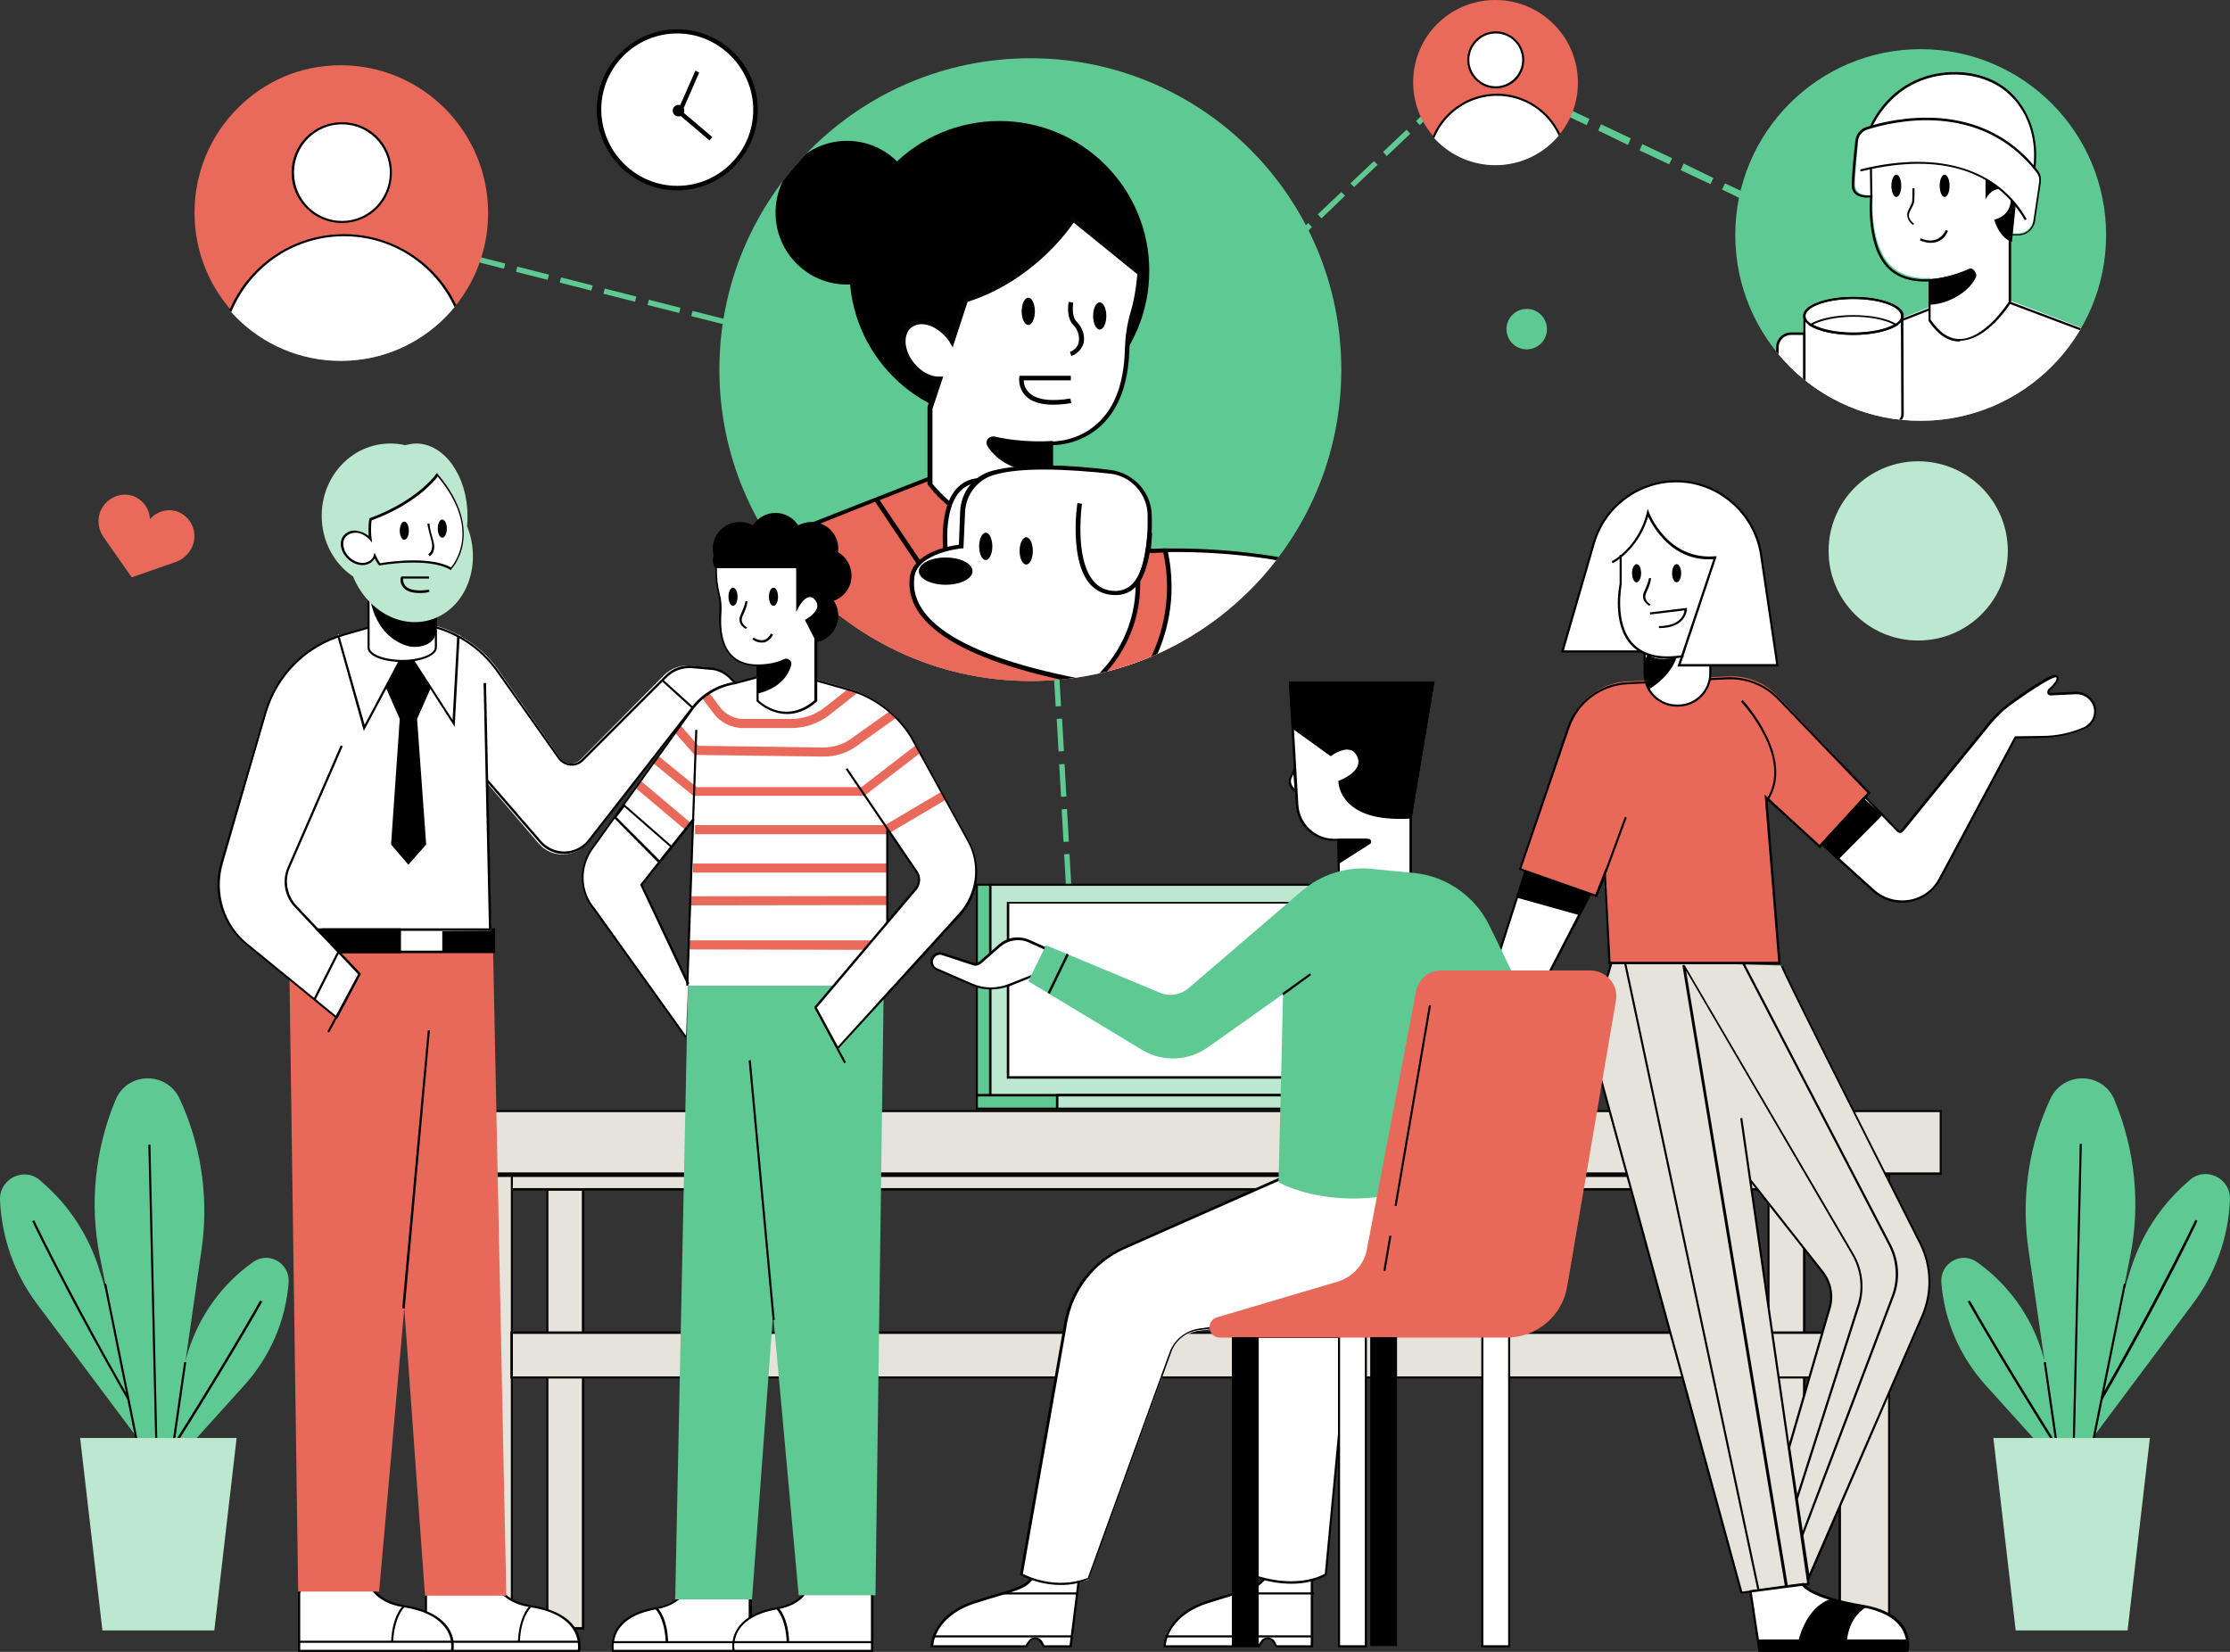 <svg xmlns="http://www.w3.org/2000/svg" xmlns:xlink="http://www.w3.org/1999/xlink" id="Layer_1" x="0px" y="0px" viewBox="0 0 540 400" style="enable-background:new 0 0 540 400;" xml:space="preserve"><rect x="0" y="0" width="540" height="400" fill="#333333" stroke="none"/><style type="text/css">	.st0{fill:#5EC992;}	.st1{fill:#BBE8CE;}	.st2{clip-path:url(#SVGID_00000180343495716648007890000013278584211993556132_);}	.st3{fill:#E9695A;}	.st4{fill:#FFFFFF;}	.st5{clip-path:url(#SVGID_00000018198361189883180710000002370715310236345241_);}	.st6{clip-path:url(#SVGID_00000056399681866268620760000009526480441507751345_);}	.st7{fill:#020202;}	.st8{fill:#050505;}	.st9{clip-path:url(#SVGID_00000123406866120511969670000013295624468215862966_);}	.st10{fill:#E6E3DA;}	.st11{fill:#E86959;}	.st12{fill:none;stroke:#000000;stroke-width:0.5;stroke-miterlimit:10;}	.st13{fill:none;}	.st14{clip-path:url(#SVGID_00000045592598548285963070000015298963413878946489_);}</style><g>	<g>		<g>			<g>				<g>					<polygon class="st0" points="312.1,60.4 311.1,59.4 316.8,54 317.7,55      "></polygon>				</g>			</g>		</g>		<g>			<g>				<g>					<polygon class="st0" points="304.1,67.9 303.2,67 308.9,61.6 309.8,62.5      "></polygon>				</g>			</g>		</g>		<g>			<g>				<g>					<polygon class="st0" points="296.2,75.5 295.3,74.5 301,69.1 301.9,70      "></polygon>				</g>			</g>		</g>		<g>			<g>				<g>					<polygon class="st0" points="288.3,83 287.4,82 293.1,76.6 294,77.6      "></polygon>				</g>			</g>		</g>		<g>			<g>				<g>					<polygon class="st0" points="343.8,30.3 342.9,29.3 348.5,23.9 349.5,24.8      "></polygon>				</g>			</g>		</g>		<g>			<g>				<g>					<polygon class="st0" points="335.8,37.8 334.9,36.8 340.6,31.4 341.5,32.4      "></polygon>				</g>			</g>		</g>		<g>			<g>				<g>					<polygon class="st0" points="327.9,45.3 327,44.4 332.7,39 333.6,39.9      "></polygon>				</g>			</g>		</g>		<g>			<g>				<g>					<polygon class="st0" points="320,52.9 319.1,51.9 324.8,46.5 325.7,47.4      "></polygon>				</g>			</g>		</g>	</g>	<g>		<g>			<g>				<g>											<rect x="257.4" y="196" transform="matrix(0.998 -5.720145e-02 5.720145e-02 0.998 -11.013 15.089)" class="st0" width="1.3" height="7.9"></rect>				</g>			</g>		</g>		<g>			<g>				<g>											<rect x="258" y="206.9" transform="matrix(0.998 -5.720145e-02 5.720145e-02 0.998 -11.637 15.143)" class="st0" width="1.3" height="7.9"></rect>				</g>			</g>		</g>		<g>			<g>				<g>											<rect x="258.7" y="217.8" transform="matrix(0.998 -5.720145e-02 5.720145e-02 0.998 -12.261 15.197)" class="st0" width="1.3" height="7.9"></rect>				</g>			</g>		</g>		<g>			<g>				<g>											<rect x="259.3" y="228.8" transform="matrix(0.998 -5.720145e-02 5.720145e-02 0.998 -12.885 15.25)" class="st0" width="1.3" height="7.9"></rect>				</g>			</g>		</g>		<g>			<g>				<g>											<rect x="254.9" y="152.3" transform="matrix(0.998 -5.720145e-02 5.720145e-02 0.998 -8.517 14.875)" class="st0" width="1.3" height="7.9"></rect>				</g>			</g>		</g>		<g>			<g>				<g>											<rect x="255.5" y="163.2" transform="matrix(0.998 -5.720145e-02 5.720145e-02 0.998 -9.141 14.929)" class="st0" width="1.3" height="7.9"></rect>				</g>			</g>		</g>		<g>			<g>				<g>											<rect x="256.2" y="174.1" transform="matrix(0.998 -5.720145e-02 5.720145e-02 0.998 -9.765 14.982)" class="st0" width="1.3" height="7.9"></rect>				</g>			</g>		</g>		<g>			<g>				<g>											<rect x="256.8" y="185.1" transform="matrix(0.998 -5.720145e-02 5.720145e-02 0.998 -10.39 15.036)" class="st0" width="1.3" height="7.9"></rect>				</g>			</g>		</g>	</g>	<g>		<g>			<g>				<g>											<rect x="128.4" y="62.3" transform="matrix(-0.246 0.969 -0.969 -0.246 224.882 -42.588)" class="st0" width="1.3" height="7.9"></rect>				</g>			</g>		</g>		<g>			<g>				<g>											<rect x="117.8" y="59.6" transform="matrix(-0.246 0.969 -0.969 -0.246 209.076 -35.678)" class="st0" width="1.3" height="7.9"></rect>				</g>			</g>		</g>		<g>			<g>				<g>											<rect x="107.2" y="56.9" transform="matrix(-0.246 0.969 -0.969 -0.246 193.269 -28.767)" class="st0" width="1.3" height="7.9"></rect>				</g>			</g>		</g>		<g>			<g>				<g>											<rect x="96.6" y="54.2" transform="matrix(-0.246 0.969 -0.969 -0.246 177.463 -21.856)" class="st0" width="1.3" height="7.9"></rect>				</g>			</g>		</g>		<g>			<g>				<g>											<rect x="170.7" y="73" transform="matrix(-0.246 0.969 -0.969 -0.246 288.087 -70.221)" class="st0" width="1.3" height="7.9"></rect>				</g>			</g>		</g>		<g>			<g>				<g>											<rect x="160.1" y="70.3" transform="matrix(-0.246 0.969 -0.969 -0.246 272.28 -63.311)" class="st0" width="1.3" height="7.9"></rect>				</g>			</g>		</g>		<g>			<g>				<g>											<rect x="149.5" y="67.7" transform="matrix(-0.246 0.969 -0.969 -0.246 256.474 -56.4)" class="st0" width="1.3" height="7.9"></rect>				</g>			</g>		</g>		<g>			<g>				<g>											<rect x="138.9" y="65" transform="matrix(-0.246 0.969 -0.969 -0.246 240.667 -49.489)" class="st0" width="1.3" height="7.9"></rect>				</g>			</g>		</g>	</g>	<g>		<g>			<g>				<g>					<polygon class="st0" points="387,31.6 387.7,30.1 394.9,33.5 394.2,35.1      "></polygon>				</g>			</g>		</g>		<g>			<g>				<g>					<polygon class="st0" points="377,26.9 377.7,25.4 384.9,28.8 384.2,30.3      "></polygon>				</g>			</g>		</g>		<g>			<g>				<g>					<polygon class="st0" points="367,22.1 367.7,20.6 374.9,24 374.2,25.5      "></polygon>				</g>			</g>		</g>		<g>			<g>				<g>					<polygon class="st0" points="356.9,17.3 357.7,15.8 364.9,19.3 364.1,20.8      "></polygon>				</g>			</g>		</g>		<g>			<g>				<g>					<polygon class="st0" points="427,50.7 427.8,49.2 435,52.6 434.2,54.1      "></polygon>				</g>			</g>		</g>		<g>			<g>				<g>					<polygon class="st0" points="417,45.9 417.7,44.4 425,47.8 424.2,49.4      "></polygon>				</g>			</g>		</g>		<g>			<g>				<g>					<polygon class="st0" points="407,41.2 407.7,39.6 414.9,43.1 414.2,44.6      "></polygon>				</g>			</g>		</g>		<g>			<g>				<g>					<polygon class="st0" points="397,36.4 397.7,34.9 404.9,38.3 404.2,39.8      "></polygon>				</g>			</g>		</g>	</g>	<g>		<g>			<g>				<path class="st0" d="M39.1,356L9,315.8c-5.5-7.3-8.6-16.1-9-25.2l0,0c-0.2-5.2,5.9-8.2,9.8-4.7l1,0.9     c6.2,5.5,10.7,12.6,13.2,20.5L39.1,356z"></path>			</g>		</g>	</g>	<g>		<g>			<g>				<path d="M42.5,358.6C21,323.3,7.9,296,7.8,295.7l0.5-0.2c0.1,0.3,13.2,27.5,34.6,62.9L42.5,358.6z"></path>			</g>		</g>	</g>	<g>		<g>			<g>				<path class="st0" d="M38.4,374.8l-14.2-70.4c-2.6-12.8-1.2-26.1,3.8-38.1l0,0c2.9-6.9,12.6-6.9,15.6,0l0.8,1.8     c4.6,10.9,6.1,22.8,4.4,34.5L38.4,374.8z"></path>			</g>		</g>	</g>	<g>		<g>			<g>				<path class="st0" d="M35,362.2l10.5-34.7c2.7-8.9,8.3-16.6,15.8-21.9l0,0c3.8-2.7,8.9,0.3,8.6,4.9v0c-0.7,9.3-4.5,18-10.7,24.9     L35,362.2z"></path>			</g>		</g>	</g>	<g>		<g>			<g>				<path d="M35.7,360.7l-0.5-0.3c18.6-29,27.7-45.3,27.8-45.5l0.5,0.3C63.4,315.4,54.3,331.7,35.7,360.7z"></path>			</g>		</g>	</g>	<g>		<g>			<g>									<rect x="37" y="277.1" transform="matrix(1 -2.321195e-02 2.321195e-02 1 -7.506 0.952)" width="0.5" height="93.3"></rect>			</g>		</g>	</g>	<g>		<g>			<g>				<polygon points="38.4,376.4 25.2,310.9 25.7,310.8 38.3,373.2 44.6,329.8 45.1,329.9     "></polygon>			</g>		</g>	</g>	<g>		<g>			<g>				<polygon class="st1" points="51.9,394.8 24.8,394.8 19.4,348.2 57.3,348.2     "></polygon>			</g>		</g>	</g>	<g>		<g>			<g>				<path class="st0" d="M500.9,356l30.1-40.3c5.5-7.3,8.6-16.1,9-25.2v0c0.2-5.2-5.9-8.2-9.8-4.7l-1,0.9     c-6.2,5.5-10.7,12.6-13.2,20.5L500.9,356z"></path>			</g>		</g>	</g>	<g>		<g>			<g>				<path d="M497.5,358.6l-0.5-0.3c21.4-35.4,34.5-62.6,34.6-62.9l0.5,0.2C532.1,296,519,323.3,497.5,358.6z"></path>			</g>		</g>	</g>	<g>		<g>			<g>				<path class="st0" d="M501.6,374.8l14.2-70.4c2.6-12.8,1.2-26.1-3.8-38.1v0c-2.9-6.9-12.6-6.9-15.6,0l-0.8,1.8     c-4.6,10.9-6.1,22.8-4.4,34.5L501.6,374.8z"></path>			</g>		</g>	</g>	<g>		<g>			<g>				<path class="st0" d="M505,362.2l-10.5-34.7c-2.7-8.9-8.3-16.6-15.8-21.9l0,0c-3.8-2.7-8.9,0.3-8.6,4.9v0     c0.7,9.3,4.5,18,10.7,24.9L505,362.2z"></path>			</g>		</g>	</g>	<g>		<g>			<g>				<path d="M504.3,360.7c-18.6-29.1-27.7-45.3-27.8-45.5l0.5-0.3c0.1,0.2,9.2,16.4,27.8,45.5L504.3,360.7z"></path>			</g>		</g>	</g>	<g>		<g>			<g>									<rect x="456.1" y="323.5" transform="matrix(2.346899e-02 -1 1 2.346899e-02 167.224 818.789)" width="93.3" height="0.5"></rect>			</g>		</g>	</g>	<g>		<g>			<g>				<polygon points="501.6,376.4 494.9,329.9 495.4,329.8 501.7,373.2 514.3,310.8 514.8,310.9     "></polygon>			</g>		</g>	</g>	<g>		<g>			<g>				<polygon class="st1" points="488.1,394.8 515.2,394.8 520.6,348.2 482.7,348.2     "></polygon>			</g>		</g>	</g>	<g>		<defs>			<ellipse id="SVGID_1_" cx="82.5" cy="51.6" rx="35.7" ry="35.8"></ellipse>		</defs>		<clipPath id="SVGID_00000052065001415375023980000004666595533841393041_">			<use xlink:href="#SVGID_1_" style="overflow:visible;"></use>		</clipPath>		<g style="clip-path:url(#SVGID_00000052065001415375023980000004666595533841393041_);">			<g>				<g>					<g>						<ellipse class="st3" cx="82.8" cy="51.5" rx="35.7" ry="35.8"></ellipse>					</g>				</g>			</g>			<g>				<g>					<g>						<ellipse class="st4" cx="83.3" cy="86.8" rx="29.8" ry="29.8"></ellipse>					</g>				</g>				<g>					<g>						<path d="M83.3,116.9c-16.6,0-30.1-13.5-30.1-30.1s13.5-30.1,30.1-30.1s30.1,13.5,30.1,30.1S99.9,116.9,83.3,116.9z M83.3,57.2       c-16.3,0-29.5,13.3-29.5,29.6s13.2,29.6,29.5,29.6s29.5-13.3,29.5-29.6S99.6,57.2,83.3,57.2z"></path>					</g>				</g>			</g>			<g>				<g>					<g>						<ellipse class="st4" cx="82.8" cy="41.8" rx="11.9" ry="11.9"></ellipse>					</g>				</g>				<g>					<g>						<path d="M82.8,54c-6.7,0-12.2-5.5-12.2-12.2S76,29.6,82.8,29.6S94.9,35,94.9,41.8S89.5,54,82.8,54z M82.8,30.1       c-6.4,0-11.6,5.2-11.6,11.7s5.2,11.7,11.6,11.7c6.4,0,11.6-5.2,11.6-11.7S89.2,30.1,82.8,30.1z"></path>					</g>				</g>			</g>		</g>	</g>	<g>		<defs>			<ellipse id="SVGID_00000105414291639082048000000014591291581662244238_" cx="362.1" cy="20" rx="20" ry="20"></ellipse>		</defs>		<clipPath id="SVGID_00000085960702930257669680000003912371587043585166_">			<use xlink:href="#SVGID_00000105414291639082048000000014591291581662244238_" style="overflow:visible;"></use>		</clipPath>		<g style="clip-path:url(#SVGID_00000085960702930257669680000003912371587043585166_);">			<g>				<g>					<g>						<ellipse class="st3" cx="362.2" cy="19.9" rx="20" ry="20"></ellipse>					</g>				</g>			</g>			<g>				<g>					<g>						<ellipse class="st4" cx="362.5" cy="39.6" rx="16.6" ry="16.7"></ellipse>					</g>				</g>				<g>					<g>						<path d="M362.5,56.5c-9.3,0-16.9-7.6-16.9-16.9s7.6-16.9,16.9-16.9c9.3,0,16.9,7.6,16.9,16.9S371.9,56.5,362.5,56.5z        M362.5,23.2c-9,0-16.4,7.4-16.4,16.4S353.5,56,362.5,56c9,0,16.4-7.4,16.4-16.4S371.6,23.2,362.5,23.2z"></path>					</g>				</g>			</g>			<g>				<g>					<g>						<ellipse class="st4" cx="362.2" cy="14.5" rx="6.7" ry="6.7"></ellipse>					</g>				</g>				<g>					<g>						<path d="M362.2,21.4c-3.8,0-6.9-3.1-6.9-6.9s3.1-6.9,6.9-6.9c3.8,0,6.9,3.1,6.9,6.9S366.1,21.4,362.2,21.4z M362.2,8.1       c-3.5,0-6.4,2.9-6.4,6.4c0,3.5,2.9,6.4,6.4,6.4c3.5,0,6.4-2.9,6.4-6.4C368.6,11,365.8,8.1,362.2,8.1z"></path>					</g>				</g>			</g>		</g>	</g>	<g>		<g>			<g>				<ellipse class="st4" cx="164" cy="26.6" rx="19" ry="19"></ellipse>			</g>		</g>		<g>			<g>				<path d="M164,46.1c-10.7,0-19.5-8.8-19.5-19.5S153.2,7.1,164,7.1s19.5,8.8,19.5,19.5S174.7,46.1,164,46.1z M164,8.1     c-10.2,0-18.4,8.3-18.4,18.4S153.8,45,164,45s18.4-8.3,18.4-18.4S174.1,8.1,164,8.1z"></path>			</g>		</g>	</g>	<g>		<g>			<g>				<ellipse cx="164.3" cy="26.8" rx="1.4" ry="1.4"></ellipse>			</g>		</g>	</g>	<g>		<g>			<g>				<polygon points="171.8,34 163.9,27.3 168.4,17.1 169.3,17.6 165.2,27 172.5,33.2     "></polygon>			</g>		</g>	</g>	<g>		<g>			<g>				<ellipse class="st0" cx="369.7" cy="79.7" rx="4.9" ry="4.9"></ellipse>			</g>		</g>	</g>	<g>		<defs>			<ellipse id="SVGID_00000169522251929111821440000005957753600816497300_" cx="249.5" cy="89.5" rx="75.3" ry="75.4"></ellipse>		</defs>		<clipPath id="SVGID_00000019663336950340816920000010036699336440338608_">			<use xlink:href="#SVGID_00000169522251929111821440000005957753600816497300_" style="overflow:visible;"></use>		</clipPath>		<g style="clip-path:url(#SVGID_00000019663336950340816920000010036699336440338608_);">			<g>				<g>					<g>						<ellipse class="st0" cx="249.5" cy="89.5" rx="75.3" ry="75.4"></ellipse>					</g>				</g>			</g>			<g>				<g>					<g>						<g>							<path class="st3" d="M227.9,114.4l24.9,1.1l54.1,38l-26,13C214.9,191.5,179.1,134,179.1,134l49.8-19.5l-16.7,6.5"></path>						</g>					</g>				</g>				<g>					<g>						<g>							<path class="st3" d="M227.9,114.4l24.9,1.1l54.1,38l-26,13C214.9,191.5,179.1,134,179.1,134l49.8-19.5l-16.7,6.5l14.5,21.7        l14.4-15.9"></path>						</g>					</g>					<g>						<g>							<path class="st7" d="M248.6,173.3c-18.6,0-33.3-6.5-43.7-13.2c-17.1-11.2-26.2-25.6-26.3-25.8l-0.3-0.6l49.5-19.4l0-0.4        l0.9,0l0,0v0L253,115l55,38.6L281.2,167C269.3,171.5,258.4,173.3,248.6,173.3z M180,134.2c1.8,2.7,10.6,15.1,25.6,24.9        c15.6,10.2,41.3,19.6,75.2,6.8l25.1-12.6l-53.3-37.4l-23.7-1l-15.9,6.2l13.8,20.5l13.9-15.3l0.8,0.7l-14.9,16.4l-14.7-21.9        L180,134.2z"></path>						</g>					</g>				</g>				<g>					<g>						<g>							<ellipse cx="242" cy="65.6" rx="36.3" ry="36.3"></ellipse>						</g>					</g>				</g>				<g>					<g>						<g>							<path class="st4" d="M276.1,66.2l-16.2-13c0,0-8.7,14.1-26,19.5l-3.2,9.8l-0.1,0.3c-0.3-0.6-0.7-1.1-1.1-1.6        c-2.8-3.2-6.9-4.2-9.2-2.2c-2.3,2-1.9,6.2,0.9,9.4c1.9,2.2,4.4,3.3,6.5,3.2l-2.4,7.2v18.4c0,0,16.2,21.7,29.2,0v-9.8        c0,0,18,1,18.6-23c0.1-3,0.6-5.9,1.4-8.7C275,73.7,275.6,70.7,276.1,66.2z"></path>						</g>					</g>					<g>						<g>							<path class="st8" d="M241,127.3c-8.8,0-16-9.4-16.3-9.9l-0.1-0.1l0-18.8l2.1-6.5c-2.2-0.2-4.5-1.4-6.2-3.4        c-1.4-1.6-2.3-3.6-2.5-5.5c-0.2-2,0.4-3.6,1.7-4.7c2.5-2.2,7-1.1,9.9,2.3c0.2,0.2,0.4,0.5,0.6,0.7l3.1-9.3l0.3-0.1        c16.9-5.3,25.6-19.2,25.7-19.3l0.3-0.5l17,13.6l0,0.3c-0.4,3.9-1,7.1-1.7,9.6c-0.9,2.9-1.3,5.8-1.4,8.6        c-0.2,8.4-2.5,14.7-6.9,18.8c-4.6,4.2-9.9,4.7-11.7,4.7v9.4l-0.1,0.1c-3.8,6.3-8.2,9.6-13.2,9.9        C241.5,127.3,241.3,127.3,241,127.3z M225.7,117c0.9,1.2,8,9.7,15.9,9.3c4.6-0.2,8.7-3.3,12.2-9.2v-10.2l0.6,0        c0.1,0,6.4,0.3,11.5-4.5c4.2-3.9,6.3-9.9,6.5-18c0.1-2.9,0.5-5.9,1.4-8.9c0.7-2.3,1.3-5.4,1.6-9.1L260,53.9        c-1.8,2.6-10.4,14.3-25.7,19.2l-3.6,11l-0.6-1c-0.3-0.6-0.7-1.1-1.1-1.5c-2.6-3-6.3-4-8.4-2.2c-1,0.8-1.4,2.2-1.3,3.8        c0.2,1.7,0.9,3.4,2.2,4.9c1.7,2,4,3.2,6.1,3.1l0.8,0l-2.6,7.8V117z"></path>						</g>					</g>				</g>				<g>					<g>						<g>							<path d="M254.4,113.8v-6.4c0,0-6.8,0.5-13.8-1.1c-0.8-0.2-1.5,0.7-1,1.4C241.1,110.2,245,114.3,254.4,113.8z"></path>						</g>					</g>					<g>						<g>							<path d="M253.1,114.4c-8.7,0-12.5-4-14-6.4c-0.3-0.5-0.3-1.2,0.1-1.7c0.4-0.5,1-0.7,1.6-0.6c6.8,1.6,13.6,1.1,13.6,1.1l0.6,0        v7.5l-0.5,0C254,114.4,253.5,114.4,253.1,114.4z M240.4,106.8c-0.2,0-0.3,0.1-0.3,0.2c0,0.1-0.1,0.2,0,0.5        c1.4,2.3,5.1,6.1,13.8,5.9V108c-1.8,0.1-7.6,0.1-13.4-1.2C240.5,106.8,240.4,106.8,240.4,106.8z"></path>						</g>					</g>				</g>				<g>					<g>						<g>							<path d="M255,98c-3,0-5.2-0.7-6.6-2.1c-1.9-1.9-1.6-4.3-1.6-4.4l0.1-0.5h12.4v1.1h-11.4c0,0.7,0.2,1.9,1.3,3        c1.8,1.7,5.2,2.2,10,1.4l0.2,1.1C257.8,97.9,256.3,98,255,98z"></path>						</g>					</g>				</g>				<g>					<g>						<g>							<path d="M259.4,86.2l-0.3-1c1.1-0.4,1.9-1.2,2.1-2.3c0.3-1.4-0.2-3.1-1.2-4.1c-1.9-1.8-1.3-5.5-1.2-5.7l1.1,0.2        c0,0-0.6,3.3,0.9,4.7c1.3,1.3,2,3.3,1.6,5.1C261.9,84.6,260.9,85.7,259.4,86.2z"></path>						</g>					</g>				</g>				<g>					<g>						<g>							<ellipse cx="249" cy="75.4" rx="1.6" ry="3.3"></ellipse>						</g>					</g>				</g>				<g>					<g>						<g>							<ellipse cx="266.3" cy="76.5" rx="1.6" ry="3.3"></ellipse>						</g>					</g>				</g>				<g>					<g>						<g>							<ellipse cx="205.1" cy="51.5" rx="17.3" ry="17.4"></ellipse>						</g>					</g>				</g>				<g>					<g>						<g>							<g>								<path class="st4" d="M278,133.4c0.4-2.8,0.5-5.9,0.5-8.7c-0.1-5.4-4.2-9.9-9.5-10.5c-8.3-1-20.6-1.9-28.4,0.2         c-1.4,0.4-2.7,1.1-3.8,2l0,0c-9.6,0.9-7.8,16.6-7.8,16.6c-3.3,0.9-7.6,2.9-8.1,6.9c-0.5,4.9,0,19.5,53.1,27.1         c0,0,29.2-5.4,42.2-30.4C316.1,136.7,300.3,132.4,278,133.4z"></path>							</g>						</g>					</g>					<g>						<g>							<g>								<path class="st3" d="M278,133.4c0.2-1.4,0.3-2.9,0.4-4.4c-0.4,4.5-1.3,9-2.9,11.7c0,0.3,0,0.6,0,0.9         c0,9.6-4.4,18.2-11.2,23.9c3,0.5,6.2,1.1,9.6,1.6c0,0,0.2,0,0.4-0.1c5.5-6.8,8.8-15.4,8.8-24.9c0-3-0.4-6-1-8.8         C280.8,133.3,279.4,133.3,278,133.4z"></path>							</g>						</g>						<g>							<g>								<path d="M273.9,167.6L273.9,167.6c-3.4-0.5-6.7-1-9.7-1.6l-1.1-0.2l0.9-0.7c7-5.9,11-14.5,11-23.5c0-0.2,0-0.3,0-0.5l0-0.5         l0.1-0.1c1.4-2.3,2.3-6.1,2.8-11.5l1.1,0.1c-0.1,1.3-0.2,2.6-0.3,3.8c1.2,0,2.3-0.1,3.5-0.1l0.4,0l0.1,0.4c0.7,3,1,6,1,9         c0,9.1-3.2,18.1-8.9,25.2l-0.1,0.1L273.9,167.6z M265.5,165.2c2.7,0.5,5.5,0.9,8.4,1.3l0.2,0c5.5-6.9,8.5-15.5,8.5-24.4         c0-2.8-0.3-5.5-0.9-8.3c-1.1,0-2.2,0.1-3.4,0.1c-0.5,3-1.3,5.3-2.2,6.9l0,0.2c0,0.2,0,0.4,0,0.5         C276.1,150.6,272.2,159.1,265.5,165.2z"></path>							</g>						</g>					</g>					<g>						<g>							<g>								<path d="M273.9,167.6L273.9,167.6c-36.5-5.2-55-14.8-53.6-27.7c0.7-6.2,9.7-7.7,11.9-8l0.3-8c0.2-4.8,3.3-8.7,7.8-9.9         c7.8-2.1,19.9-1.3,28.6-0.2c5.6,0.7,9.9,5.4,10,11c0.1,2.5,0,5.4-0.4,8.1c21.8-0.8,37.5,3.3,37.7,3.3l0.7,0.2l-0.3,0.6         C303.7,161.8,274.3,167.5,273.9,167.6L273.9,167.6z M252.9,113.7c-4.5,0-8.8,0.3-12.2,1.3c-3.9,1.1-6.8,4.7-7,8.9l-0.4,8.9         l-0.5,0c-0.1,0-10.8,1.1-11.4,7.1c-1.4,12.2,16.8,21.4,52.5,26.5c1.7-0.3,28.9-6.2,41.4-29.5c-3.2-0.8-17.7-3.9-36.9-3.1         c-0.6,3.4-1.6,6.4-3.4,8.3c-1.3,1.4-3,2-4.9,2c-2.5,0-4.6-0.9-6.2-2.7c-5-5.9-3.1-19-3-19.6l1.1,0.2         c0,0.1-1.9,13.2,2.8,18.7c1.3,1.6,3.1,2.4,5.3,2.4c1.6,0,3-0.6,4.1-1.7c3.3-3.4,3.8-10.9,3.7-16.7c-0.1-5.1-4-9.4-9-10         C264.1,114.2,258.3,113.7,252.9,113.7z"></path>							</g>						</g>					</g>					<g>						<g>							<g>								<path d="M228.4,133.1c0-0.4-1-9.5,2.9-14.4c1.4-1.7,3.2-2.7,5.4-2.9l0.1,1.1c-1.9,0.2-3.5,1-4.7,2.5         c-3.6,4.5-2.6,13.5-2.6,13.6L228.4,133.1z"></path>							</g>						</g>					</g>					<g>						<g>							<g>								<ellipse cx="229" cy="138.3" rx="6.5" ry="3.3"></ellipse>							</g>						</g>					</g>					<g>						<g>							<g>								<g>									<ellipse cx="248.5" cy="133.4" rx="1.6" ry="3.3"></ellipse>								</g>							</g>						</g>						<g>							<g>								<g>									<ellipse cx="238.7" cy="132.3" rx="1.6" ry="3.3"></ellipse>								</g>							</g>						</g>					</g>				</g>			</g>		</g>	</g>	<g>		<defs>			<ellipse id="SVGID_00000066476127809563654450000009158282798679727511_" cx="465.1" cy="56.9" rx="44.9" ry="45"></ellipse>		</defs>		<clipPath id="SVGID_00000178926407595134212390000016241114313322125710_">			<use xlink:href="#SVGID_00000066476127809563654450000009158282798679727511_" style="overflow:visible;"></use>		</clipPath>		<g style="clip-path:url(#SVGID_00000178926407595134212390000016241114313322125710_);">			<g>				<g>					<g>						<ellipse class="st0" cx="465.1" cy="56.9" rx="44.9" ry="45"></ellipse>					</g>				</g>			</g>			<g>				<g>					<g>						<path class="st4" d="M503.6,79.2l-17.1-6.5V57.9c0.2,0.1,0.3,0.2,0.5,0.2l0.2-1.6h1.4c1.9,0,3.5-1.4,3.8-3.3l1.4-9.4       c0.1-0.9-0.1-1.9-0.6-2.6c-0.3-0.4-0.6-0.7-0.8-1l0,0c1.5-13-6.9-23.8-20.8-22.7c-13.9,1.1-18.3,13-18.3,13l0,0       c-0.4,0.1-0.7,0.2-1,0.3c-1.3,0.4-2.2,1.6-2.3,2.9c-0.3,3.1-0.8,8.6-0.8,10.9c0,3.3,4.2,2.6,4.2,2.6l0.1,0.1       c-0.2,2.6-0.4,13.7,5.4,17.9c2.5,1.8,5.6,2.3,8.5,2.1v7l-34.2,13.6l-3.2,5.4l28.9,13c0,0,27.8-2.2,28.9-2.2S510,92.2,510,92.2       l3.2-8.7L503.6,79.2z"></path>					</g>				</g>			</g>			<g>				<g>					<g>						<path class="st7" d="M458.5,107.1L458.5,107.1L428.9,94l3.5-5.8l0.1,0l34.7-13.6l0.2,0.5l-34.6,13.6l-3,5.1l28.9,12.9       c1.9-0.1,28.1-2.2,29.2-2.2c0.9-0.1,13.9-7.1,22.5-11.9l3.1-8.3l-9.5-4.2l-17.3-6.5l0.2-0.5l17.3,6.5l10,4.4l-3.4,9l-0.1,0       c-3.6,2-21.8,12-22.9,12C486.7,104.9,458.9,107.1,458.5,107.1L458.5,107.1z"></path>					</g>				</g>			</g>			<g>				<g>					<g>						<path class="st4" d="M460.7,76.1c-0.5-2.2-5.6-4-11.9-4s-11.3,1.7-11.9,4l-0.1,24.2c0,2.4,5.3,4.3,11.9,4.3s11.9-1.9,11.9-4.3       L460.7,76.1z"></path>					</g>				</g>				<g>					<g>						<path class="st7" d="M448.8,104.9c-6.8,0-12.2-2-12.2-4.6l0.1-24.2c0.6-2.4,5.8-4.2,12.1-4.2s11.6,1.8,12.1,4.2l0,0.1       l0.1,24.2C461,102.9,455.6,104.9,448.8,104.9z M448.8,72.4c-6,0-11.1,1.6-11.6,3.8l0,24.2c0,2.2,5.3,4.1,11.6,4.1       s11.6-1.9,11.6-4.1l-0.1-24.2C459.9,74,454.8,72.4,448.8,72.4z"></path>					</g>				</g>			</g>			<g>				<g>					<g>						<path class="st4" d="M433.4,96h3.5V80.8h-3.5c-1.7,0-3,1.4-3,3V93C430.4,94.6,431.8,96,433.4,96z"></path>					</g>				</g>				<g>					<g>						<path class="st7" d="M437.2,96.3h-3.5c-2,0-3.6-1.6-3.6-3.6v-8.6c0-2,1.6-3.6,3.6-3.6h3.5V96.3z M433.7,81.1c-1.7,0-3,1.4-3,3       v8.6c0,1.7,1.4,3,3,3h2.9V81.1H433.7z"></path>					</g>				</g>			</g>			<g>				<g>					<g>						<path class="st7" d="M490.3,53.3c-7-12.1-20.4-16.3-38.8-12c-0.7,0.2-0.9,0.2-1,0.2l0-0.5c0.1,0,0.5-0.1,0.9-0.2       c18.4-4.3,32.4,0.1,39.4,12.3L490.3,53.3z"></path>					</g>				</g>			</g>			<g>				<g>					<g>						<path class="st7" d="M474.5,82.7c-2.8,0-5.3-1.7-7.5-5l0-0.1v-9.9h0.5v9.7c2.1,3.1,4.4,4.7,7,4.7c0,0,0.1,0,0.1,0       c5.9-0.1,11.3-8.2,11.8-9V56.7h2.4c1.8,0,3.3-1.3,3.6-3.1l1.4-9.4c0.1-0.9-0.1-1.7-0.6-2.4c-13.6-17.6-34.9-12.4-41.1-10.4       c-1.2,0.4-2,1.4-2.2,2.7c-0.3,3.1-0.9,8.6-0.9,10.8c0,0.7,0.2,1.3,0.7,1.7c1.1,1,3.2,0.7,3.2,0.7l0.1,0.5       c-0.1,0-2.4,0.3-3.7-0.8c-0.6-0.5-0.9-1.2-0.9-2.1c0-2.3,0.5-7.8,0.9-10.9c0.2-1.5,1.1-2.7,2.5-3.2c6.3-2,27.9-7.3,41.7,10.5       c0.6,0.8,0.8,1.8,0.7,2.8l-1.4,9.4c-0.3,2-2,3.5-4.1,3.5H487v16.1l0,0.1c-0.2,0.4-5.8,9.2-12.3,9.3       C474.6,82.7,474.6,82.7,474.5,82.7z"></path>					</g>				</g>			</g>			<g>				<g>					<g>						<path class="st7" d="M467.5,58.8c-1.4,0-2.5-0.6-2.6-0.6l0.2-0.5c0.2,0.1,4.1,2,6.1-2l0.5,0.2       C470.7,58.3,468.9,58.8,467.5,58.8z"></path>					</g>				</g>			</g>			<g>				<g>					<g>						<path class="st7" d="M480.8,43.4v4.9c0,0,1.2-2.7,3.6-2.5L480.8,43.4z"></path>					</g>				</g>			</g>			<g>				<g>					<g>						<path class="st7" d="M486.9,48.3c0,0,0.3,3.8-4,4.9c0,0,1.1,4.3,4.3,5.4l0.9-8.8L486.9,48.3z"></path>					</g>				</g>			</g>			<g>				<g>					<g>						<path class="st7" d="M467.2,73.5v-0.5c0.1,0,7.6-0.1,10.7-6c0.2-0.4,0.1-0.7-0.1-0.9c-0.2-0.2-0.5-0.4-0.9-0.2       c-4.5,1.7-12.9,4.1-18.5,0.1c-6.8-4.8-5.6-18.1-5.5-18.7l-0.1-6.5l0.5,0l0.1,6.5c0,0.2-1.2,13.6,5.3,18.2       c5.4,3.9,13.6,1.6,18-0.1c0.5-0.2,1.1-0.1,1.5,0.4c0.4,0.4,0.5,1,0.2,1.5C475.2,73.4,467.3,73.5,467.2,73.5z"></path>					</g>				</g>			</g>			<g>				<g>					<g>						<path class="st7" d="M467.2,67.6c3.7-0.2,7.4-1.5,9.6-2.5c0.9-0.4,1.8,0.7,1.4,1.7c-3.2,7-11,7-11,7v-5.6L467.2,67.6z"></path>					</g>				</g>			</g>			<g>				<g>					<g>						<ellipse class="st7" cx="459.2" cy="45" rx="1.2" ry="2.7"></ellipse>					</g>				</g>			</g>			<g>				<g>					<g>						<ellipse class="st7" cx="470.9" cy="45" rx="1.2" ry="2.7"></ellipse>					</g>				</g>			</g>			<g>				<g>					<g>						<path class="st7" d="M463.3,54.5c-0.8-0.5-2-1.9-1.2-3.6c0.2-0.4,0.4-0.7,0.5-1c0.5-0.9,0.5-0.9,0.5-4.3h0.5       c0,3.5,0,3.5-0.6,4.6c-0.1,0.2-0.3,0.5-0.5,1c-0.9,1.7,0.9,2.9,1,2.9L463.3,54.5z"></path>					</g>				</g>			</g>			<g>				<g>					<g>						<path class="st7" d="M492.9,40.7l-0.5-0.1c0.8-6.6-1.1-12.8-5.1-17c-3.8-4-9.4-5.9-15.7-5.5c-13.7,1.1-18.2,12.7-18.3,12.8       l-0.5-0.2c0-0.1,4.7-12.1,18.7-13.2c6.4-0.5,12.2,1.5,16.1,5.6C491.8,27.6,493.7,33.9,492.9,40.7z"></path>					</g>				</g>			</g>			<g>				<g>					<g>						<path class="st7" d="M448.8,81.1c-6.8,0-12.2-2-12.2-4.6c0-2.6,5.4-4.6,12.2-4.6s12.2,2,12.2,4.6       C461,79.1,455.6,81.1,448.8,81.1z M448.8,72.4c-6.3,0-11.6,1.9-11.6,4.1s5.3,4.1,11.6,4.1s11.6-1.9,11.6-4.1       S455.1,72.4,448.8,72.4z"></path>					</g>				</g>			</g>			<g>				<g>					<g>						<path class="st7" d="M448.8,81.1c-4.3,0-8.3-0.8-10.5-2.2l-0.4-0.2l0.4-0.2c2.2-1.4,6.2-2.2,10.5-2.2s8.3,0.8,10.5,2.2       l0.4,0.2l-0.4,0.2C457.1,80.2,453.1,81.1,448.8,81.1z M439,78.6c2.2,1.2,5.8,1.9,9.8,1.9s7.6-0.7,9.8-1.9       c-2.2-1.2-5.8-1.9-9.8-1.9S441.2,77.5,439,78.6z"></path>					</g>				</g>			</g>		</g>	</g>	<g>		<g>			<g>				<ellipse class="st1" cx="464.5" cy="133.4" rx="21.7" ry="21.7"></ellipse>			</g>		</g>	</g>	<g>		<g>			<g>				<path class="st3" d="M46.7,132c1.2-3.3-0.5-6.9-3.7-8.1c-2.4-0.9-5.1,0-6.7,1.8c-0.1-2.5-1.7-4.7-4.1-5.6c-3.2-1.1-6.8,0.7-8,4     c-0.7,2.1-0.3,4.3,0.9,6l0,0l6.8,9.7l10.9-3.8l0,0C44.5,135.3,46,133.9,46.7,132z"></path>			</g>		</g>	</g></g><g>	<g>		<g>			<g>				<rect x="132.6" y="288" class="st10" width="8.7" height="106.3"></rect>			</g>		</g>		<g>			<g>				<path class="st8" d="M141.5,394.6h-9.2V287.7h9.2V394.6z M132.8,394h8.1V288.3h-8.1V394z"></path>			</g>		</g>	</g>	<g>		<g>			<g>				<rect x="102.8" y="269" class="st10" width="367.1" height="15.2"></rect>			</g>		</g>		<g>			<g>				<path class="st8" d="M470.2,284.5H102.5v-15.7h367.7V284.5z M103.1,283.9h366.6v-14.6H103.1V283.9z"></path>			</g>		</g>	</g>	<g>		<g>			<g>				<rect x="123.9" y="284.7" class="st10" width="321.6" height="3.3"></rect>			</g>		</g>		<g>			<g>				<path class="st8" d="M445.8,288.3H123.6v-3.8h322.2V288.3z M124.2,287.7h321.1V285H124.2V287.7z"></path>			</g>		</g>	</g>	<g>		<g>			<g>				<rect x="112" y="284.7" class="st10" width="11.9" height="109.6"></rect>			</g>		</g>		<g>			<g>				<path class="st8" d="M124.2,394.6h-12.5V284.5h12.5V394.6z M112.3,394h11.4V285h-11.4V394z"></path>			</g>		</g>	</g>	<g>		<g>			<g>									<rect x="428.2" y="288" transform="matrix(-1 -4.471946e-11 4.471946e-11 -1 865.125 682.305)" class="st10" width="8.7" height="106.3"></rect>			</g>		</g>		<g>			<g>				<path class="st8" d="M437.2,394.6H428V287.7h9.2V394.6z M428.5,394h8.1V288.3h-8.1V394z"></path>			</g>		</g>	</g>	<g>		<g>			<g>									<rect x="445.6" y="284.7" transform="matrix(-1 -4.473856e-11 4.473856e-11 -1 903.03 679.051)" class="st10" width="11.9" height="109.6"></rect>			</g>		</g>		<g>			<g>				<path class="st8" d="M457.7,394.6h-12.5V284.5h12.5V394.6z M445.8,394h11.4V285h-11.4V394z"></path>			</g>		</g>	</g>	<g>		<g>			<g>				<rect x="123.9" y="322.7" class="st10" width="321.6" height="10.8"></rect>			</g>		</g>		<g>			<g>				<path class="st8" d="M445.8,333.8H123.6v-11.4h322.2V333.8z M124.2,333.3h321.1V323H124.2V333.3z"></path>			</g>		</g>	</g>	<g>		<g>			<g>				<rect x="236.5" y="214.2" class="st0" width="3.2" height="54.2"></rect>			</g>		</g>		<g>			<g>				<path class="st8" d="M240.1,268.7h-3.8V214h3.8V268.7z M236.8,268.2h2.7v-53.7h-2.7V268.2z"></path>			</g>		</g>	</g>	<g>		<g>			<g>				<rect x="239.8" y="214.2" class="st1" width="82.3" height="54.2"></rect>			</g>		</g>		<g>			<g>				<path class="st8" d="M322.4,268.7h-82.8V214h82.8V268.7z M240.1,268.2h81.8v-53.7h-81.8V268.2z"></path>			</g>		</g>	</g>	<g>		<g>			<g>				<rect x="244.1" y="218.6" class="st4" width="73.6" height="42.3"></rect>			</g>		</g>		<g>			<g>				<path class="st8" d="M318,261.2h-74.2v-42.8H318V261.2z M244.4,260.6h73.1v-41.8h-73.1V260.6z"></path>			</g>		</g>	</g>	<g>		<g>			<g>				<rect x="236.5" y="265.2" class="st0" width="99.6" height="3.3"></rect>			</g>		</g>		<g>			<g>				<path class="st8" d="M336.4,268.7H236.3v-3.8h100.2V268.7z M236.8,268.2h99.1v-2.7h-99.1V268.2z"></path>			</g>		</g>	</g>	<g>		<g>			<g>				<rect x="256" y="265.2" class="st1" width="80.1" height="3.3"></rect>			</g>		</g>		<g>			<g>				<path class="st8" d="M336.4,268.7h-80.7v-3.8h80.7V268.7z M256.3,268.2h79.6v-2.7h-79.6V268.2z"></path>			</g>		</g>	</g></g><g>	<g>		<g>			<g>				<path class="st4" d="M179.7,381.1l1.9,5.2v10.8v2.6h-33.2c0,0-0.2-1,0-2.3c0.4-2.6,2.3-6.6,10.5-8c12.3-2.1,7.6-15.5,7.6-15.5     L179.7,381.1z"></path>			</g>		</g>		<g>			<g>				<path d="M181.9,400h-33.7l0-0.2c0,0-0.2-1,0-2.4c0.4-2.5,2.2-6.8,10.7-8.2c3.3-0.5,5.6-2,7-4.2c2.6-4.5,0.4-10.8,0.4-10.9     l-0.2-0.7l14,7.6l2,5.4V400z M148.6,399.5h32.7v-13.1l-1.8-5l-12.6-6.9c0.5,1.8,1.6,6.8-0.7,10.7c-1.4,2.4-3.9,3.9-7.3,4.5     c-8.1,1.4-9.9,5.5-10.2,7.8C148.5,398.4,148.6,399.1,148.6,399.5z"></path>			</g>		</g>	</g>	<g>		<g>			<g>				<line class="st4" x1="181.6" y1="397.7" x2="148.4" y2="397.7"></line>			</g>		</g>		<g>			<g>				<rect x="148.4" y="397.4" width="33.2" height="0.5"></rect>			</g>		</g>	</g>	<g>		<g>			<g>				<path class="st4" d="M158.8,389.4c0,0,2.4,2.1,2.6,8.3"></path>			</g>		</g>		<g>			<g>				<path d="M161.2,397.7c-0.2-6-2.5-8-2.5-8.1l0.4-0.4c0.1,0.1,2.5,2.2,2.7,8.5L161.2,397.7z"></path>			</g>		</g>	</g>	<g>		<g>			<g>				<path class="st4" d="M209.2,381.1l1.9,5.2v10.8v2.6h-33.5c0,0-0.2-1,0-2.3c0.4-2.6,2.4-6.6,10.5-8c12.4-2.1,7.6-15.5,7.6-15.5     L209.2,381.1z"></path>			</g>		</g>		<g>			<g>				<path d="M211.4,400h-34l0-0.2c0,0-0.2-1,0-2.4c0.4-2.5,2.3-6.8,10.8-8.2c3.3-0.6,5.7-2,7-4.3c2.6-4.5,0.4-10.8,0.4-10.9     l-0.2-0.7l14.1,7.6l2,5.4V400z M177.9,399.5h33v-13.1l-1.9-5l-12.7-6.9c0.5,1.8,1.6,6.8-0.7,10.7c-1.4,2.4-3.9,3.9-7.4,4.5     c-8.2,1.4-10,5.5-10.3,7.8C177.7,398.4,177.8,399.1,177.9,399.5z"></path>			</g>		</g>	</g>	<g>		<g>			<g>				<line class="st4" x1="211.1" y1="397.7" x2="177.6" y2="397.7"></line>			</g>		</g>		<g>			<g>				<rect x="177.6" y="397.4" width="33.5" height="0.5"></rect>			</g>		</g>	</g>	<g>		<g>			<g>				<path class="st4" d="M188.1,389.4c0,0,2.4,2.1,2.6,8.3"></path>			</g>		</g>		<g>			<g>				<path d="M190.5,397.7c-0.2-6-2.5-8-2.5-8.1l0.4-0.4c0.1,0.1,2.5,2.2,2.7,8.5L190.5,397.7z"></path>			</g>		</g>	</g>	<g>		<g>			<g>				<g>					<path class="st4" d="M105.3,380.2l-2.1,5.4V397v2.7h37c0,0,0.2-1,0-2.4c-0.4-2.7-2.6-7-11.7-8.4c-13.7-2.2-8.5-16.3-8.5-16.3      L105.3,380.2z"></path>				</g>			</g>			<g>				<g>					<path d="M140.4,400h-37.5l0-14.5l2.2-5.5l0.1,0l15.4-7.9l-0.2,0.7c0,0.1-2.4,6.5,0.3,11.2c1.5,2.5,4.1,4.1,7.9,4.7      c9.4,1.5,11.5,6,11.9,8.6c0.2,1.5,0,2.5,0,2.5L140.4,400z M103.4,399.5h36.5c0.1-0.4,0.1-1.1,0-2.1c-0.4-2.4-2.4-6.8-11.4-8.2      c-4-0.6-6.7-2.3-8.3-4.9c-2.4-4.1-1.1-9.3-0.6-11l-14.1,7.2l-2.1,5.3V399.5z"></path>				</g>			</g>		</g>		<g>			<g>				<g>					<rect x="103.1" y="397.3" width="37" height="0.5"></rect>				</g>			</g>		</g>		<g>			<g>				<g>					<path d="M125.9,397.6l-0.5,0c0.3-6.6,2.9-8.8,3-8.9l0.3,0.4C128.7,389.1,126.1,391.3,125.9,397.6z"></path>				</g>			</g>		</g>		<g>			<g>				<g>					<path class="st4" d="M74.6,380.2l-2.1,5.4V397v2.7h37c0,0,0.2-1,0-2.4c-0.4-2.7-2.6-7-11.7-8.4c-13.7-2.2-8.5-16.3-8.5-16.3      L74.6,380.2z"></path>				</g>			</g>			<g>				<g>					<path d="M109.7,400H72.2l0-14.5l2.2-5.5l0.1,0l15.4-7.9l-0.2,0.7c0,0.1-2.4,6.5,0.3,11.2c1.5,2.5,4.1,4.1,7.9,4.7      c9.4,1.5,11.5,6,11.9,8.6c0.2,1.5,0,2.5,0,2.5L109.7,400z M72.7,399.5h36.5c0.1-0.4,0.1-1.1,0-2.1c-0.4-2.4-2.4-6.8-11.4-8.2      c-4-0.6-6.7-2.3-8.3-4.9c-2.4-4.1-1.1-9.3-0.6-11l-14.1,7.2l-2.1,5.3V399.5z"></path>				</g>			</g>		</g>		<g>			<g>				<g>					<rect x="72.5" y="397.3" width="37" height="0.5"></rect>				</g>			</g>		</g>		<g>			<g>				<g>					<path d="M95.2,397.6l-0.5,0c0.3-6.6,2.9-8.8,3-8.9l0.3,0.4C98,389.1,95.5,391.3,95.2,397.6z"></path>				</g>			</g>		</g>	</g>	<g>		<g>			<g>				<polygon class="st11" points="119.4,230 119.4,229.7 70,229.7 72.2,385.4 91.8,385.4 97.9,316.8 102.9,386.2 102.9,386.4      122.6,386.4     "></polygon>			</g>		</g>	</g>	<g>		<g>			<g>				<path class="st10" d="M421.7,270.6L438,383.5l-16.2,2.2l-34.1-124.4c-1.8-6.6-1.7-13.6,0.2-20.2l2.5-8.4l41.2,1.1     c0,0.9,23.6,47.6,33.5,67.3c2.8,5.5,3,11.9,0.5,17.6L438,382l-4.8-31.6l9.8-33.7c0.9-3,0.2-6.3-1.7-8.8l-17.4-22.1"></path>			</g>		</g>	</g>	<g>		<g>			<g>				<path d="M421.5,385.9l-34.1-124.6c-1.8-6.7-1.8-13.7,0.2-20.3l2.5-8.4l0.5,0.2l-2.5,8.4c-1.9,6.5-2,13.5-0.2,20l34,124.2     l15.7-2.1l-16.2-112.5l0.5-0.1l16.3,113.1L421.5,385.9z"></path>			</g>		</g>	</g>	<g>		<g>			<g>				<path d="M437.9,383l-4.9-32.6l0-0.1l9.8-33.7c0.9-2.9,0.2-6.1-1.7-8.5L423.7,286l0.4-0.3l17.4,22.1c2,2.5,2.7,5.9,1.8,9     l-9.8,33.7l4.6,30.6l27.2-62.6c2.4-5.6,2.2-11.9-0.5-17.3c-15.3-30.3-33.6-66.6-33.6-67.4h0.5h-0.3l0.3,0     c0.2,1,12.7,26.1,33.5,67.2c2.8,5.6,3,12.1,0.5,17.8L437.9,383z"></path>			</g>		</g>	</g>	<g>		<g>			<g>				<path d="M432.3,384.6l-24.9-150.8l0.4-0.2l0.2,0.2l40.9,69.9c2.2,3.8,2.7,8.3,1.4,12.5l-14.9,46.7l-0.5-0.2l14.9-46.7     c1.3-4,0.8-8.4-1.3-12.1l-40.2-68.8l24.7,149.3L432.3,384.6z"></path>			</g>		</g>	</g>	<g>		<g>			<g>				<rect x="409.4" y="231.6" transform="matrix(0.978 -0.208 0.208 0.978 -55.291 91.845)" width="0.5" height="155.1"></rect>			</g>		</g>	</g>	<g>		<g>			<g>				<path d="M436.7,371.8l-0.5-0.2l21.9-57.8c1.5-4,1.2-8.4-0.7-12.2l-35.8-68.8l0.5-0.2l35.8,68.8c2,3.9,2.3,8.5,0.7,12.6     L436.7,371.8z"></path>			</g>		</g>	</g>	<g>		<g>			<g>				<polygon class="st4" points="370.3,208.3 360.5,238.6 372.5,240.8 386.5,213.7     "></polygon>			</g>		</g>		<g>			<g>				<path d="M372.6,241.1l-12.4-2.3l0.1-0.3l9.8-30.6l16.8,5.6l-0.1,0.3L372.6,241.1z M360.9,238.4l11.4,2.1l13.8-26.7l-15.7-5.2     L360.9,238.4z"></path>			</g>		</g>	</g>	<g>		<g>			<g>				<path class="st11" d="M428.1,193.2l12.6,11.6l11.9-13.1l-22-23c-3.2-3.4-7.7-5.2-12.4-4.9l-24.1,1.2     c-6.5,0.3-12.2,4.7-14.3,10.9l-11.7,34.4l18.4,6.5l2.2-5.5l1.1,21.8h41.2l-3.2-39.5v0C427.9,193.6,428,193.4,428.1,193.2z"></path>			</g>		</g>	</g>	<g>		<g>			<g>				<path class="st4" d="M488,178.5l-18.3,34.3c-3.2,6-11.1,7.3-16.1,2.8l-12.4-11.2l10.4-11.4l7.9,8.2c0.3,0.3,0.8,0.3,1.1,0     l21-25.8c1.6-2,3.4-3.7,5.5-5.2c3.9-2.8,10.2-7.1,10.9-6.4c0.7,0.7-0.8,2.2-1.9,3.3c-0.4,0.4-0.1,1,0.4,1l6.1-0.3     c2.5-0.1,4.6,1.9,4.6,4.5v0c0,1.8-1.1,3.4-2.7,4.1h0c-3.2,1.4-6.7,2.1-10.2,2.1L488,178.5z"></path>			</g>		</g>		<g>			<g>				<path d="M460.5,218.6c-2.6,0-5.1-1-7.1-2.8l-12.6-11.4l10.8-11.8l8.1,8.4c0.1,0.1,0.2,0.2,0.4,0.1c0.1,0,0.3-0.1,0.3-0.2     l21-25.8c1.6-2,3.5-3.7,5.5-5.2c10.2-7.4,11-6.6,11.3-6.3c0.2,0.2,0.3,0.4,0.3,0.7c0,0.7-0.8,1.7-2.2,3     c-0.1,0.1-0.1,0.3-0.1,0.3c0,0,0.1,0.2,0.3,0.2c0,0,0,0,0,0l6.1-0.3c1.3,0,2.5,0.4,3.5,1.3c0.9,0.9,1.5,2.1,1.5,3.4     c0,1.9-1.1,3.6-2.9,4.3c-3.3,1.4-6.7,2.1-10.3,2.2l-6.2,0.1l-18.2,34.1c-1.6,2.9-4.3,4.9-7.6,5.5     C461.7,218.5,461.1,218.6,460.5,218.6z M441.6,204.4l12.2,11c2.3,2.1,5.4,3,8.5,2.5c3.1-0.5,5.7-2.4,7.2-5.2l18.4-34.4l6.6-0.1     c3.5,0,6.9-0.7,10.1-2.1c1.5-0.7,2.5-2.2,2.5-3.8c0-1.2-0.5-2.2-1.3-3c-0.8-0.8-1.9-1.2-3.1-1.2l-6.1,0.3     c-0.4,0-0.7-0.2-0.8-0.5c-0.1-0.3,0-0.7,0.2-1c1.3-1.1,2-2.1,2-2.6c0-0.1,0-0.2-0.1-0.3c-0.1,0-1.2-0.3-10.6,6.4     c-2,1.4-3.8,3.2-5.4,5.1l-21,25.8c-0.2,0.2-0.4,0.4-0.7,0.4c-0.3,0-0.6-0.1-0.8-0.3l-7.7-8L441.6,204.4z"></path>			</g>		</g>	</g>	<g>		<g>			<g>				<polygon points="455.8,197.4 445,208.3 441.2,204.5 451.4,193.4     "></polygon>			</g>		</g>	</g>	<g>		<g>			<g>				<path class="st4" d="M313.8,191.6c-0.8-0.5-1.5-1.3-1.5-2.4c0-1.2,0.7-1.4,1.1-3L313.8,191.6"></path>			</g>		</g>		<g>			<g>				<path d="M314.2,192.2l-0.5-0.3c-1.1-0.7-1.6-1.6-1.6-2.6c0-0.7,0.2-1.1,0.5-1.6c0.2-0.4,0.4-0.8,0.6-1.5l0.4-1.6L314.2,192.2z      M313.2,187.5c-0.1,0.2-0.1,0.3-0.2,0.4c-0.2,0.4-0.4,0.7-0.4,1.3c0,0.6,0.3,1.2,0.9,1.8L313.2,187.5z"></path>			</g>		</g>	</g>	<g>		<g>			<g>				<path class="st4" d="M324.1,203.4l0.1,6.4l0.1,3.4l17.3-1.1V198l5.4-32.5h-34.7L314,195c0.3,4.7,4.2,8.4,8.9,8.4h7.8"></path>			</g>		</g>		<g>			<g>				<path d="M324,213.4l-0.2-9.8H323c-4.9,0-8.9-3.8-9.2-8.7l-1.7-29.8h35.3l-0.1,0.3l-5.4,32.5l0,14.3L324,213.4z M324.3,203.7     l0.2,9.2l16.8-1.1V198l5.4-32.3h-34l1.7,29.2c0.3,4.6,4.1,8.2,8.6,8.2h7.8v0.5H324.3z"></path>			</g>		</g>	</g>	<g>		<g>			<g>				<path class="st4" d="M255,230.5l-5.9-2.6c-2.4-1.1-5.1-0.6-7.1,1.1l-4.7,4.1c-0.5,0.4-1.2,0.6-1.8,0.4l-7.3-2.4     c-0.8-0.3-1.8,0-2.3,0.8l0,0c-0.7,1-0.3,2.4,0.9,2.9l8.5,3.7c2.8,1.2,6,1.3,8.9,0.1l6.4-2.5L255,230.5z"></path>			</g>		</g>		<g>			<g>				<path d="M239.9,239.6c-1.6,0-3.2-0.3-4.7-1l-8.5-3.7c-0.6-0.3-1.1-0.8-1.3-1.4c-0.2-0.6-0.1-1.3,0.3-1.9     c0.6-0.8,1.6-1.2,2.6-0.9l7.3,2.4c0.5,0.2,1.1,0.1,1.6-0.3l4.7-4.1c2-1.8,4.9-2.2,7.4-1.1l6.2,2.8l-4.6,5.8l-6.4,2.6     C242.9,239.3,241.4,239.6,239.9,239.6z M227.6,231.2c-0.6,0-1.1,0.3-1.4,0.8c-0.3,0.4-0.4,1-0.2,1.4c0.1,0.5,0.5,0.9,1,1.1     l8.5,3.7c2.8,1.2,5.9,1.2,8.7,0.1l6.3-2.5l4.1-5.1l-5.5-2.5c-2.3-1-4.9-0.6-6.8,1l-4.7,4.1c-0.6,0.5-1.4,0.7-2.1,0.4l-7.3-2.4     C228,231.2,227.8,231.2,227.6,231.2z"></path>			</g>		</g>	</g>	<g>		<g>			<g>				<path class="st4" d="M225.7,398.6c0,0,0-7.6,10.8-10.8c10.8-3.3,11.9-3.3,14.1-6.5h10.8l-2.2,17.4h-6.5l-0.8-1.2     c-0.6-1-2-1-2.7,0l-0.8,1.2H225.7z"></path>			</g>		</g>		<g>			<g>				<path d="M259.5,398.9h-6.9l-0.9-1.4c-0.3-0.4-0.7-0.6-1.1-0.6s-0.9,0.2-1.1,0.6l-0.9,1.4h-23.2v-0.3c0-0.1,0.1-7.8,11-11.1     c1.2-0.4,2.3-0.7,3.2-1c7.8-2.3,8.8-2.6,10.7-5.4l0.1-0.1h11.3L259.5,398.9z M252.9,398.4h6.1l2.1-16.8h-10.4     c-1.9,2.9-3.2,3.2-10.9,5.5c-1,0.3-2,0.6-3.2,1c-9.4,2.8-10.5,9-10.6,10.3h22.3l0.8-1.1c0.3-0.5,0.9-0.8,1.6-0.8     s1.2,0.3,1.6,0.8L252.9,398.4z"></path>			</g>		</g>	</g>	<g>		<g>			<g>				<rect x="226.2" y="396" width="33.3" height="0.5"></rect>			</g>		</g>	</g>	<g>		<g>			<g>				<rect x="242.9" y="385.6" width="17.9" height="0.5"></rect>			</g>		</g>	</g>	<g>		<g>			<g>				<path class="st4" d="M282,398.6c0,0,0-7.6,10.8-10.8c10.8-3.3,11.9-3.3,14.1-6.5h10.8v17.4h-8.7l-0.8-1.2c-0.6-1-2-1-2.7,0     l-0.8,1.2H282z"></path>			</g>		</g>		<g>			<g>				<path d="M318,398.9H309l-0.9-1.4c-0.3-0.4-0.7-0.6-1.1-0.6c-0.5,0-0.9,0.2-1.1,0.6l-0.9,1.4h-23.2v-0.3c0-0.1,0.1-7.8,11-11.1     c1.2-0.4,2.3-0.7,3.2-1c7.8-2.3,8.8-2.6,10.7-5.4l0.1-0.1H318V398.9z M309.2,398.4h8.2v-16.8h-10.4c-1.9,2.9-3.2,3.2-10.9,5.5     c-1,0.3-2,0.6-3.2,1c-9.4,2.8-10.5,9-10.6,10.3h22.3l0.8-1.1c0.3-0.5,0.9-0.8,1.6-0.8c0.6,0,1.2,0.3,1.6,0.8L309.2,398.4z"></path>			</g>		</g>	</g>	<g>		<g>			<g>				<rect x="282.5" y="396" width="35.5" height="0.5"></rect>			</g>		</g>	</g>	<g>		<g>			<g>				<rect x="299.2" y="385.6" width="19" height="0.5"></rect>			</g>		</g>	</g>	<g>		<g>			<g>				<path class="st4" d="M316.7,282.6l-44.4,19.7c-7.5,3.3-12.8,10.1-14.2,18.2l-10.7,60.9c0,0,7.6,4.3,16.2,1.1l19.9-54.7     c1.1-3,3.8-5.2,7-5.6l11.1-1.5c0,0,48.7-5.4,48.7-6.5s-2.2-36.9-2.2-36.9L316.7,282.6z"></path>			</g>		</g>		<g>			<g>				<path d="M256.9,383.8c-5.6,0-9.6-2.3-9.7-2.3l-0.2-0.1l0-0.2l10.7-60.9c1.4-8.1,6.8-15,14.4-18.4l44.4-19.7l31.7-5.5l0,0.3     c0.1,1.5,2.2,35.8,2.2,36.9c0,0.4,0,0.9-24.6,3.9c-12,1.5-24.2,2.8-24.4,2.8l-11.1,1.5c-3.1,0.4-5.7,2.5-6.7,5.4l-19.9,54.9     l-0.1,0C261.3,383.5,259,383.8,256.9,383.8z M247.7,381.1c1.1,0.6,8,3.9,15.7,1l19.8-54.6c1.1-3.1,3.9-5.3,7.2-5.8l11.1-1.5     c18.6-2.1,46.6-5.4,48.5-6.4c-0.1-2.4-1.9-33-2.1-36.4l-31.1,5.4l-44.4,19.6c-7.4,3.3-12.6,10-14,18L247.7,381.1z"></path>			</g>		</g>	</g>	<g>		<g>			<g>				<path class="st4" d="M326.4,323.8l-5.4,57.5c0,0-6.5,4.3-18.4,0v-57.5H326.4z"></path>			</g>		</g>		<g>			<g>				<path d="M312.7,383.5c-2.8,0-6.2-0.5-10.2-2l-0.2-0.1v-58h24.4l0,0.3l-5.4,57.6l-0.1,0.1C321,381.6,318.1,383.5,312.7,383.5z      M302.9,381.1c10.7,3.8,17,0.5,17.9,0l5.4-57.1h-23.3V381.1z"></path>			</g>		</g>	</g>	<g>		<g>			<g>				<rect x="358.9" y="321.1" class="st4" width="6.5" height="77.6"></rect>			</g>		</g>		<g>			<g>				<path d="M365.7,398.9h-7v-78.1h7V398.9z M359.2,398.4h6v-77h-6V398.4z"></path>			</g>		</g>	</g>	<g>		<g>			<g>				<rect x="324.3" y="321.1" class="st4" width="6.5" height="77.6"></rect>			</g>		</g>		<g>			<g>				<path d="M331,398.9h-7v-78.1h7V398.9z M324.5,398.4h6v-77h-6V398.4z"></path>			</g>		</g>	</g>	<g>		<g>			<g>				<path class="st0" d="M333.2,289.9c0,0-12.8,1.9-23.6-3.6l1.1-45.6l-18.2,12.9c-4.8,3.4-11.1,3.6-16,0.6L249,237.6l4.3-8.7     l27.6,11.5c2.3,1,5,0.5,6.9-1.1l27.5-23.6c4.7-4,10.8-5.9,16.9-5.3l10.3,1c7.8,0.8,14.6,5.6,18.1,12.6l5.3,10.9L353,287.5     L333.2,289.9z"></path>			</g>		</g>	</g>	<g>		<g>			<g>				<path class="st11" d="M324.1,310.3l-29.4,8.7c-1.1,0.3-1.8,1.3-1.8,2.4l0,0c0,1.4,1.1,2.5,2.5,2.5h69.4     c7.3,0,13.5-5.2,14.7-12.4l11.8-69.2c0.7-3.8-2.3-7.3-6.2-7.3h-36.1c-3,0-5.6,2.1-6.1,5.1l-12,62.9     C330.1,306.4,327.5,309.2,324.1,310.3z"></path>			</g>		</g>	</g>	<g>		<g>			<g>				<rect x="331.5" y="303.2" transform="matrix(0.169 -0.986 0.986 0.169 -19.989 583.299)" width="8.6" height="0.5"></rect>			</g>		</g>	</g>	<g>		<g>			<g>				<rect x="317.2" y="267.4" transform="matrix(0.169 -0.986 0.986 0.169 20.437 559.527)" width="49.3" height="0.5"></rect>			</g>		</g>	</g>	<g>		<g>			<g>				<rect x="298.3" y="323.8" width="6.5" height="74.8"></rect>			</g>		</g>	</g>	<g>		<g>			<g>				<rect x="331.8" y="323.8" width="6.5" height="74.8"></rect>			</g>		</g>	</g>	<g>		<g>			<g>				<polygon points="254.2,240.7 253.7,240.4 258.3,230.9 258.8,231.2     "></polygon>			</g>		</g>	</g>	<g>		<g>			<g>				<polygon points="310.8,241 310.5,240.5 317.2,235.7 317.5,236.1     "></polygon>			</g>		</g>	</g>	<g>		<g>			<g>				<path d="M313.1,176.3l9,6.5c0,0,4.8-3.5,6.5,0c2.2,4.3-4.3,6.5-4.3,6.5s0,9.8,17.3,8.7l5.4-32.5h-34.7L313.1,176.3z"></path>			</g>		</g>		<g>			<g>				<path d="M339,198.3c-5.6,0-9.7-1.2-12.3-3.7c-2.6-2.5-2.6-5.2-2.6-5.3v-0.2l0.2-0.1c0,0,3.4-1.2,4.4-3.4     c0.4-0.9,0.3-1.8-0.2-2.7c-0.4-0.7-0.9-1.2-1.6-1.3c-1.9-0.5-4.5,1.4-4.5,1.4l-0.2,0.1l-9.3-6.7l-0.8-11.3h35.3l-0.1,0.3     l-5.5,32.8l-0.2,0C340.7,198.3,339.8,198.3,339,198.3z M324.5,189.5c0.1,0.6,0.4,2.8,2.5,4.8c2.9,2.7,7.7,3.9,14.3,3.5l5.3-32     h-34l0.7,10.4l8.7,6.3c0.6-0.4,2.9-1.9,4.8-1.4c0.8,0.2,1.5,0.7,1.9,1.6c0.6,1.1,0.6,2.2,0.2,3.2     C328.1,188,325.3,189.2,324.5,189.5z"></path>			</g>		</g>	</g>	<g>		<g>			<g>				<path d="M324.3,204.5v4.3l7.2-4.5c0.4-0.3,0.2-0.9-0.3-0.9h-7V204.5z"></path>			</g>		</g>		<g>			<g>				<path d="M324,209.3v-6.2h7.3c0.3,0,0.6,0.2,0.7,0.5c0.1,0.3,0,0.7-0.3,0.8L324,209.3z M324.5,203.7v4.7l6.8-4.3     c0.1-0.1,0.1-0.2,0.1-0.2c0,0-0.1-0.2-0.2-0.2H324.5z"></path>			</g>		</g>	</g>	<g>		<g>			<g>				<path d="M431.2,233.5h-41.7l-1-20.7l-1.8,4.5l-0.2-0.1l-18.7-6.6l11.7-34.4c2.2-6.4,7.9-10.7,14.6-11l24.1-1.2     c4.7-0.2,9.3,1.6,12.6,5L453,192l-12.3,13.4L428,193.8L431.2,233.5z M390,232.9h40.6l-3.3-40.5l13.3,12.2l11.6-12.6l-21.8-22.7     c-3.2-3.3-7.6-5-12.2-4.8l-24.1,1.2c-6.5,0.3-12,4.5-14.1,10.7l-11.6,33.9l17.9,6.3l2.5-6.3L390,232.9z"></path>			</g>		</g>	</g>	<g>		<g>			<g>				<rect x="381.3" y="206.2" transform="matrix(0.345 -0.939 0.939 0.345 61.995 501.812)" width="18.2" height="0.5"></rect>			</g>		</g>	</g>	<g>		<g>			<g>				<path d="M428,194.1l-0.4-0.3c6.9-10.2-5.9-23.7-6-23.9l0.4-0.4C422.1,169.7,435.1,183.6,428,194.1z"></path>			</g>		</g>	</g>	<g>		<g>			<g>				<path class="st4" d="M423.9,385.3l2.1,14.4h35.7c0,0,2.2-8.7-10.8-10.8c-13-2.2-14.4-5.2-14.4-5.2L423.9,385.3z"></path>			</g>		</g>		<g>			<g>				<path d="M462,400h-36.2l0-0.2l-2.2-14.7l13.2-1.8l0.1,0.2c0,0,1.6,3,14.2,5.1c4.8,0.8,8.1,2.6,9.9,5.2c1.9,2.9,1.2,5.8,1.2,5.9     L462,400z M426.3,399.5h35.3c0.1-0.7,0.3-3-1.2-5.3c-1.7-2.5-4.9-4.2-9.5-5c-11.4-1.9-13.9-4.5-14.5-5.2l-12.2,1.6L426.3,399.5z     "></path>			</g>		</g>	</g>	<g>		<g>			<g>				<polygon points="425.8,397 461.8,397 461.8,399.7 426.1,399.7     "></polygon>			</g>		</g>	</g>	<g>		<g>			<g>				<path d="M443.4,387.2c0,0-5.9,1.2-8.1,10.9h11.9c0,0-0.1-6.1,4.8-9L443.4,387.2z"></path>			</g>		</g>	</g>	<g>		<g>			<g>				<polygon class="st13" points="119.6,230.5 122.8,386.7 103.3,386.7 97.9,314 91.4,385.6 71.9,385.6 69.8,230.5     "></polygon>			</g>		</g>	</g>	<g>		<g>			<g>				<rect x="69.8" y="225.1" class="st4" width="49.8" height="5.4"></rect>			</g>		</g>		<g>			<g>				<path d="M119.8,230.8H69.5v-6h50.4V230.8z M70,230.2h49.3v-4.9H70V230.2z"></path>			</g>		</g>	</g>	<g>		<g>			<g>				<rect x="69.2" y="225.1" width="27.6" height="5.4"></rect>			</g>		</g>	</g>	<g>		<g>			<g>				<rect x="107.1" y="225.1" width="12.5" height="5.4"></rect>			</g>		</g>	</g>	<g>		<g>			<g>				<polygon points="98,316.9 97.4,316.8 103.6,249.5 104.1,249.5     "></polygon>			</g>		</g>	</g>	<g>		<g>			<g>				<polygon class="st0" points="166.6,238.7 166.4,247.4 163.5,387.3 182.1,387.3 187.2,318.2 193.4,386.3 212,386.3 214,238.7          "></polygon>			</g>		</g>	</g>	<g>		<g>			<g>				<polygon points="187.1,319.7 181.3,256.8 181.8,256.7 187.6,319.6     "></polygon>			</g>		</g>	</g>	<g>		<g>			<g>				<rect x="200.9" y="242.9" transform="matrix(0.881 -0.473 0.473 0.881 -94.656 125.118)" width="0.5" height="15.2"></rect>			</g>		</g>	</g>	<g>		<g>			<g>				<path class="st4" d="M426.5,134.4c-1.5-10.2-10.2-17.8-20.6-17.8h0c-9.2,0-17.4,6.1-20,15l-7.6,26.2h19l0-0.1     c0.3,0.2,0.6,0.3,1,0.5l0,0v1.8c-0.6,2.7,0.7,7.1,0.7,7.1c0.1-0.1,0.2-0.1,0.3-0.2c1.3,2.4,3.9,4,6.8,4h0.4     c4.3,0,7.7-3.5,7.7-7.8v-2h16.2L426.5,134.4z"></path>			</g>		</g>	</g>	<g>		<g>			<g>				<path d="M403.7,159.5c-3.7,0-6.6-1.1-8.6-3.2c-4.9-5.1-3-14.5-2.9-14.9l0-7h0.5v7.1c0,0.1-1.9,9.5,2.8,14.4     c2.6,2.7,6.6,3.6,12.1,2.7l0.1,0.5C406.3,159.4,405,159.5,403.7,159.5z"></path>			</g>		</g>	</g>	<g>		<g>			<g>				<path d="M430.7,161.4h-24.5l8.7-26c-9.9,0.7-14.6-7.8-15.8-10.3c-2.4,8.1-8.5,11.3-8.6,11.3l-0.2-0.5c0.1,0,6.4-3.3,8.5-11.8     l0.2-0.9l0.3,0.8c0,0.1,4.4,11.7,16,10.7l0.4,0l-8.7,26.1h23.1l-3.9-26.4c-1.5-10-10.2-17.6-20.3-17.6     c-9.1,0-17.2,6.1-19.7,14.8l-7.5,25.9h18.6v0.5h-19.3l7.7-26.5c2.6-9,10.9-15.2,20.2-15.2c10.4,0,19.3,7.8,20.8,18L430.7,161.4z     "></path>			</g>		</g>	</g>	<g>		<g>			<g>				<path d="M406.4,171.1H406c-4.4,0-8-3.6-8-8v-4.9h0.5v4.9c0,4.1,3.4,7.5,7.5,7.5h0.4c4.1,0,7.5-3.4,7.5-7.5v-2h0.5v2     C414.4,167.5,410.8,171.1,406.4,171.1z"></path>			</g>		</g>	</g>	<g>		<g>			<g>				<path d="M406,159.1c0,0-1,4.4-7,8c0,0-1.9-6.6,0-8.5C399,158.5,401.2,160.4,406,159.1z"></path>			</g>		</g>	</g>	<g>		<g>			<g>				<ellipse cx="396.3" cy="138.8" rx="1.1" ry="2.2"></ellipse>			</g>		</g>	</g>	<g>		<g>			<g>				<ellipse cx="406" cy="138.8" rx="1.1" ry="2.2"></ellipse>			</g>		</g>	</g>	<g>		<g>			<g>				<path d="M401.7,152.1v-0.5c5.2,0,6.1-2.8,6.2-3.8l-8.3,1l-0.1-0.5l9-1.1v0.3C408.5,147.6,408.4,152.1,401.7,152.1z"></path>			</g>		</g>	</g>	<g>		<g>			<g>				<path d="M399.4,146.7c0,0-2.4-1.2-1.2-3.6c1-2.1,1.1-3.1,1.1-3.1l0.5,0c0,0,0,1.2-1.1,3.4c-0.4,0.8-0.4,1.5,0.1,2.2     c0.4,0.5,0.8,0.7,0.9,0.7L399.4,146.7z"></path>			</g>		</g>	</g>	<g>		<g>			<g>				<polygon points="369.4,210.9 385.1,216.4 382.4,221.6 367.4,217.4     "></polygon>			</g>		</g>	</g>	<g>		<g>			<g>				<path class="st4" d="M176.4,163.9c-1.3-1.3-3-2.1-4.8-2.3l-4.4-0.4c-2.4-0.2-4.7,0.6-6.4,2.3l-20.2,20.4c-0.7,0.7-1.7,1.1-2.6,1     c-1-0.1-1.9-0.6-2.4-1.4l-14.8-21.1c-2.4-3.5-5.7-6.4-9.4-8.4l0-0.3l-0.3,0.1c-2.4-1.3-4.9-2.2-7.6-2.7H91.6l-8,2.3     c-0.5,0.1-0.9,0.3-1.4,0.4l-0.4-0.2l0.1,0.3c-8.4,3-14.9,9.9-17.4,18.6L54,209c-2.1,7.2,0.3,14.9,6,19.7l21.1,17.6l5.4-10.8     l-8.7-9.8l41.1-0.3l-0.8-35.6l12.3,14.4c1.5,1.8,3.8,2.8,6.1,2.7c2.4-0.1,4.6-1.2,6-3.1l24.9-32.2c2.4-3.1,5.9-5.2,9.7-5.8     l0.9-0.1L176.4,163.9z"></path>			</g>		</g>	</g>	<g>		<g>			<g>				<polygon points="76.4,242.1 75.9,241.9 81.7,230.4 82.2,230.6     "></polygon>			</g>		</g>	</g>	<g>		<g>			<g>				<path d="M136.6,206.8c-2.3,0-4.5-1-6-2.8l-12.9-14.9l0.4-0.4l12.9,14.9c1.5,1.7,3.5,2.6,5.8,2.6c2.2-0.1,4.3-1.1,5.6-2.8     l25.1-32.2c2.5-3.2,6-5.3,10-6l-0.9-0.9c-1.2-1.2-2.8-2-4.5-2.1l-4.5-0.4c-2.2-0.2-4.4,0.6-6,2.1l-20.4,20.4     c-0.8,0.8-1.9,1.2-3.1,1.1c-1.2-0.1-2.2-0.7-2.9-1.6l-14.9-21.1c-4.1-5.8-10.1-9.7-17.1-11.1l0.1-0.5     c7.1,1.4,13.2,5.4,17.4,11.3l14.9,21.1c0.6,0.8,1.5,1.3,2.5,1.4c1,0.1,2-0.3,2.7-1l20.4-20.4c1.7-1.7,4-2.5,6.4-2.3l4.5,0.4     c1.8,0.2,3.5,1,4.8,2.3l1.7,1.7l-0.9,0.1c-3.9,0.6-7.4,2.7-9.8,5.8l-25.1,32.2c-1.5,1.9-3.7,3-6.1,3.1     C136.7,206.8,136.7,206.8,136.6,206.8z"></path>			</g>		</g>	</g>	<g>		<g>			<g>				<polygon points="167.6,171.6 160.2,164.9 160.5,164.5 167.9,171.2     "></polygon>			</g>		</g>	</g>	<g>		<g>			<g>				<polygon points="88.1,177 81.7,154.1 82.2,154 88.3,175.5 96.6,159.9 97.1,160.1     "></polygon>			</g>		</g>	</g>	<g>		<g>			<g>				<polygon points="110.1,176 99.9,160.1 100.3,159.9 109.6,174.3 110.7,154.1 111.3,154.1     "></polygon>			</g>		</g>	</g>	<g>		<g>			<g>				<polygon points="104.4,166.4 101,174.1 103.2,204.5 98.9,209.4 94.7,204.5 96.8,174.1 93.4,166.4 96.8,160 100.1,160     "></polygon>			</g>		</g>	</g>	<g>		<g>			<g>				<polygon points="119,225.4 77.9,225.4 77.9,224.8 118.4,224.8 117.1,165.4 117.7,165.4     "></polygon>			</g>		</g>	</g>	<g>		<g>			<g>				<polygon points="96.8,225.1 96.8,230.5 82.3,230.5 76.8,225.1     "></polygon>			</g>		</g>		<g>			<g>				<path d="M97.1,230.8H82.2l-6-6h20.9V230.8z M82.4,230.2h14.2v-4.9H77.5L82.4,230.2z"></path>			</g>		</g>	</g>	<g>		<g>			<g>				<polygon class="st4" points="87.1,235.9 81.7,246 81.1,246 79.5,242.4 84.9,233.6     "></polygon>			</g>		</g>	</g>	<g>		<g>			<g>				<rect x="75.3" y="242.7" transform="matrix(0.473 -0.881 0.881 0.473 -170.166 201.324)" width="16" height="0.5"></rect>			</g>		</g>	</g>	<g>		<g>			<g>				<path d="M81.6,246.8l-22.1-18.1c-5.8-4.8-8.2-12.5-6.1-19.7l10.7-36.5c2.7-9.3,9.9-16.5,19.2-19.1l8-2.3l0.1,0.5l-8,2.3     c-9.1,2.6-16.2,9.6-18.9,18.8l-10.7,36.5c-2,7,0.3,14.5,5.9,19.1L81.4,246l5.4-10l-15.4-16.3c-2.5-2.6-3.2-6.5-1.7-9.8     l12.8-29.4l0.5,0.2l-12.8,29.4c-1.4,3.1-0.7,6.7,1.6,9.2l15.6,16.5L81.6,246.8z"></path>			</g>		</g>	</g>	<g>		<g>			<g>				<path class="st4" d="M105.5,140.5c0-1.8-3.6-3.3-8.1-3.3s-8.1,1.5-8.1,3.3c0,1.1,0,15.1,0,16.3c0,1.8,3.6,3.3,8.1,3.3     s8.1-1.5,8.1-3.3C105.5,155.6,105.5,141.6,105.5,140.5z"></path>			</g>		</g>		<g>			<g>				<path d="M97.4,160.3c-4.7,0-8.4-1.5-8.4-3.5v-16.3c0-2,3.7-3.5,8.4-3.5s8.4,1.5,8.4,3.5v16.3     C105.8,158.7,102.1,160.3,97.4,160.3z M97.4,137.5c-4.3,0-7.9,1.4-7.9,3v16.3c0,1.6,3.6,3,7.9,3s7.9-1.4,7.9-3v-16.3     C105.2,138.9,101.6,137.5,97.4,137.5z"></path>			</g>		</g>	</g>	<g>		<g>			<g>				<path d="M89.3,142.2c0,0,0,10.3,8.2,13.8c1.8,0.8,3.9,0.9,5.7,0.1c1.2-0.5,2.3-1.5,2.3-3.2v-12.4L89.3,142.2z"></path>			</g>		</g>	</g>	<g>		<g>			<g>				<path class="st1" d="M113.7,129.1c-0.2-0.6-0.4-1.2-0.6-1.7c0.1-0.8,0.1-1.6,0.1-2.5c0-9.6-5.6-17.5-12.4-17.5     c-0.9,0-1.8,0.2-2.7,0.4c-1.2-0.3-2.4-0.4-3.6-0.4c-9.2,0-16.6,7.8-16.6,17.5c0,6.2,3,11.6,7.6,14.7     c3.3,8.1,11.3,12.7,18.7,10.5C112.2,147.7,116.4,138.3,113.7,129.1z"></path>			</g>		</g>	</g>	<g>		<g>			<g>				<path d="M101.6,143.6c-1.8,0-3.1-0.4-3.9-1.3c-1-1.1-0.7-2.4-0.6-2.5l0.1-0.2h6.7v0.5h-6.3c0,0.4,0,1.1,0.6,1.8     c0.9,1,2.9,1.3,5.7,0.9l0.1,0.5C103.1,143.6,102.3,143.6,101.6,143.6z"></path>			</g>		</g>	</g>	<g>		<g>			<g>				<path class="st4" d="M106,115c0,0-4.3,6.5-16.2,10.8c0,0-0.3,2.1-0.1,4.7c-0.2-0.2-0.4-0.4-0.6-0.6c-1.8-1.6-4.3-1.7-5.6-0.3     c-1.3,1.4-0.8,3.9,1,5.5c1.8,1.6,4.3,1.7,5.6,0.3c0.2-0.3,0.4-0.6,0.5-1c0.3,0.7,0.7,1.5,1.2,2.1c0,0,11.9-2.2,17.3,1.1     C109.3,137.8,118,129.1,106,115z"></path>			</g>		</g>		<g>			<g>				<path d="M109.3,138.1l-0.2-0.1c-5.3-3.2-17-1.1-17.1-1.1l-0.2,0l-0.1-0.1c-0.4-0.5-0.7-1-1-1.6c-0.1,0.2-0.2,0.3-0.3,0.5     c-1.4,1.6-4,1.5-6-0.2c-0.9-0.8-1.6-1.9-1.8-3c-0.2-1.1,0-2.2,0.7-2.9c0.7-0.8,1.7-1.2,2.8-1.1c1.1,0.1,2.2,0.5,3.2,1.3     c0,0,0,0,0,0c-0.2-2.3,0.1-4,0.1-4l0-0.2l0.1-0.1c11.7-4.3,16.1-10.7,16.1-10.7l0.2-0.3l0.2,0.3c11.9,14.1,3.3,23.1,3.2,23.1     L109.3,138.1z M100.2,135.7c3.2,0,6.7,0.4,9,1.7c1-1.2,7.3-9.4-3.2-22c-1,1.3-5.7,6.8-16,10.6c-0.1,0.5-0.3,2.4,0,4.5l0.1,0.9     l-0.6-0.7c-0.2-0.2-0.4-0.4-0.5-0.5c-0.8-0.7-1.8-1.2-2.8-1.2c-1,0-1.8,0.3-2.4,0.9c-0.6,0.6-0.8,1.5-0.6,2.5     c0.2,1,0.7,1.9,1.6,2.7c1.7,1.5,4,1.6,5.2,0.3c0.2-0.2,0.4-0.5,0.5-0.9l0.2-0.7l0.3,0.7c0.3,0.7,0.7,1.4,1.1,1.9     C92.9,136.2,96.4,135.7,100.2,135.7z"></path>			</g>		</g>	</g>	<g>		<g>			<g>				<ellipse cx="97.9" cy="128.5" rx="1.1" ry="2.2"></ellipse>			</g>		</g>	</g>	<g>		<g>			<g>				<path d="M104,134.7l-0.3-0.5l0.1,0.2l-0.1-0.2c0.1,0,1.5-0.9,0.7-3.5c-0.8-2.9-0.9-3.8-0.9-3.9l0.5,0c0,0,0,1,0.8,3.7     C105.9,133.7,104.1,134.7,104,134.7z"></path>			</g>		</g>	</g>	<g>		<g>			<g>				<ellipse cx="107.1" cy="128" rx="1.1" ry="2.2"></ellipse>			</g>		</g>	</g>	<g>		<g>			<g>				<path class="st4" d="M234.5,203.5l-14-25.5c-3.5-5.5-8.9-9.5-15.1-11.3l-12-3.4l-10.2,0.7l-5.2,1.4c-4.2,0.7-7.9,3-10.4,6.4     l-24.2,33.7c-3.2,4.4-2.9,10.5,0.6,14.7l22.1,30.9l0.5-12.4h35.3l-4.4,5.2l5.3,9.9l29.5-32.5     C236.8,216.4,237.7,209.3,234.5,203.5z M155.3,214.2l12.6-15.8l-1.3,39.8L155.3,214.2z M221.9,215.1l-7,8.3l0-22.7l0-0.2     l7.2,10.6C223,212.3,222.9,213.9,221.9,215.1z"></path>			</g>		</g>	</g>	<g>		<defs>			<path id="SVGID_00000078751111116265650410000005787109324888121755_" d="M234.5,203.5l-14-25.5c-3.5-5.5-8.9-9.5-15.1-11.3    l-12-3.4l-10.2,0.7l-5.2,1.4c-4.2,0.7-7.9,3-10.4,6.4l-24.2,33.7c-3.2,4.4-2.9,10.5,0.6,14.7l22.1,30.9l0.5-12.4h35.3l-4.4,5.2    l5.3,9.9l29.5-32.5C236.8,216.4,237.7,209.3,234.5,203.5z M155.3,214.2l12.6-15.8l-1.3,39.8L155.3,214.2z M221.9,215.1l-7,8.3    l0-22.7l0-0.2l7.2,10.6C223,212.3,222.9,213.9,221.9,215.1z"></path>		</defs>		<clipPath id="SVGID_00000178895416201641880940000003417233801522610839_">			<use xlink:href="#SVGID_00000078751111116265650410000005787109324888121755_" style="overflow:visible;"></use>		</clipPath>		<g style="clip-path:url(#SVGID_00000178895416201641880940000003417233801522610839_);">			<g>				<g>					<g>						<path class="st3" d="M168.2,182.8l31.1,0.4c0.1,0,0.1,0,0.2,0c2.9,0,5.7-0.9,8-2.6l11.8-8.4l-1.3-1.8l-11.8,8.4       c-2,1.5-4.4,2.2-6.9,2.2l-30.2-0.4l-4.5-5.2l-7.7-7.5l-1.5,1.6l7.6,7.4L168.2,182.8z"></path>					</g>				</g>			</g>			<g>				<g>					<g>						<polygon class="st3" points="168.7,190.6 159.6,183.2 158.3,184.9 167.9,192.7 209.3,192.7 224.7,180.9 223.4,179.2        208.6,190.6       "></polygon>					</g>				</g>			</g>			<g>				<g>					<g>						<polygon class="st3" points="155.3,189.2 153.9,190.8 165.9,200.9 167.3,199.3       "></polygon>					</g>				</g>			</g>			<g>				<g>					<g>						<polygon class="st3" points="168.3,199.8 168.3,202 214.9,202 230.8,192.6 229.7,190.7 214.3,199.8       "></polygon>					</g>				</g>			</g>			<g>				<g>					<g>						<path class="st3" d="M180,176.3h11.6c3.4,0,6.8-1.2,9.4-3.3l11.3-8.9l-1.3-1.7l-11.3,8.9c-2.3,1.8-5.2,2.8-8.1,2.8H180       c-2.2,0-4.3-1.1-5.6-2.8l-4.1-5.4l-1.7,1.3l4.1,5.4C174.3,174.9,177.1,176.3,180,176.3z"></path>					</g>				</g>			</g>			<g>				<g>					<g>						<rect x="167.8" y="209.1" class="st3" width="47.7" height="2.2"></rect>					</g>				</g>			</g>			<g>				<g>					<g>													<rect x="167.3" y="217" transform="matrix(1 -1.462474e-03 1.462474e-03 1 -0.319 0.28)" class="st3" width="48.1" height="2.2"></rect>					</g>				</g>			</g>			<g>				<g>					<g>						<polygon class="st3" points="166.9,229.9 208.9,230 211,227.7 166.9,227.7       "></polygon>					</g>				</g>			</g>		</g>	</g>	<g>		<g>			<g>				<polyline points="183.5,160.5 183.5,160 192.1,157.8 193.2,164.3 185.6,169.8 183.5,168.7 183.5,165.8 183.5,160.5     "></polyline>			</g>		</g>	</g>	<g>		<g>			<g>				<path d="M206.2,139.4c0-2.4-1.3-4.6-3.3-5.7c0-0.3,0.1-0.6,0.1-0.8c0-3.6-2.9-6.5-6.5-6.5c-1.2,0-2.2,0.3-3.2,0.8     c-1.2-1.8-3.2-3-5.5-3s-4.3,1.2-5.5,3c-0.9-0.5-2-0.8-3.2-0.8c-3.6,0-6.5,2.9-6.5,6.5c0,0.5,0.1,1.1,0.2,1.6     c-0.1,0.4-0.2,0.7-0.2,1.1c0,1.7,1.1,3.1,2.7,3.6c-0.3,1.1-0.5,2.2-0.5,3.4c0,6.6,5.6,11.9,12.5,11.9c1.6,0,3.2-0.3,4.6-0.8     c1.2,1.2,2.8,1.9,4.6,1.9c3.6,0,6.5-2.9,6.5-6.5c0-1.3-0.4-2.6-1.1-3.6C204.4,144.6,206.2,142.2,206.2,139.4z"></path>			</g>		</g>	</g>	<g>		<g>			<g>				<path class="st4" d="M183.5,167.6c5.7-1.4,7.4-4.7,7.9-6.7c0.2-0.8-0.6-1.4-1.3-1.1c-1.7,0.8-3.9,1.3-6.6,1.3     c-8.9,0-9.3-8.5-9-12.8c0.1-1.5,0-3-0.4-4.5c-0.5-2.2-0.7-4.6-0.7-6.5h19.8v9.8c0,0,2.2-4.3,4.3-2.2c2.8,2.8-2.2,5.4-2.2,5.4     l2.2,4.3v15.2c-7.6,6.5-14.1,0-14.1,0v-8.7"></path>			</g>		</g>		<g>			<g>				<path d="M190.6,172.9c-4.3,0-7.2-2.9-7.3-3l-0.1-0.1v-8.5c-2.7-0.1-4.9-0.9-6.4-2.6c-2.7-3-2.8-7.9-2.6-10.5     c0.1-1.5,0-3-0.3-4.4c-0.5-1.9-0.7-4.1-0.7-6.6l0-0.3h20.3v9c0.5-0.8,1.4-1.9,2.5-2c0.6-0.1,1.2,0.1,1.8,0.7     c0.7,0.7,1,1.5,0.9,2.3c-0.2,1.7-2.2,3-2.9,3.4l2.1,4.2v15.3l-0.1,0.1C195.2,172.2,192.7,172.9,190.6,172.9z M183.7,169.6     c0.8,0.7,6.6,5.8,13.5,0v-15l-2.3-4.5l0.2-0.1c0,0,2.6-1.4,2.8-3.1c0.1-0.6-0.2-1.3-0.7-1.8c-0.4-0.4-0.8-0.6-1.3-0.5     c-1.4,0.2-2.6,2.6-2.6,2.6l-0.5,1v-10.6h-19.2c0,2.3,0.2,4.4,0.7,6.2c0.4,1.5,0.5,3.1,0.4,4.6c-0.2,2.6-0.2,7.3,2.4,10.1     c1.5,1.6,3.6,2.4,6.3,2.4c2.5,0,4.6-0.4,6.5-1.3c0.4-0.2,0.9-0.1,1.3,0.2c0.4,0.3,0.5,0.8,0.4,1.2c-0.5,1.9-2.1,5.4-7.9,6.9     V169.6z M183.7,161.4v5.9c5.1-1.4,6.8-4.3,7.3-6.5c0.1-0.2,0-0.5-0.2-0.6c-0.2-0.1-0.4-0.2-0.7-0.1     C188.3,160.9,186.2,161.3,183.7,161.4z"></path>			</g>		</g>	</g>	<g>		<g>			<g>				<ellipse cx="177.5" cy="144.5" rx="1.1" ry="2.2"></ellipse>			</g>		</g>	</g>	<g>		<g>			<g>				<ellipse cx="187.3" cy="144.5" rx="1.1" ry="2.2"></ellipse>			</g>		</g>	</g>	<g>		<g>			<g>				<path d="M180.6,152.3c0,0-2.4-1.2-1.2-3.6c1-2.1,1.1-3.1,1.1-3.1l0.5,0c0,0,0,1.2-1.1,3.4c-0.4,0.8-0.4,1.5,0.1,2.2     c0.4,0.5,0.8,0.7,0.9,0.7L180.6,152.3z"></path>			</g>		</g>	</g>	<g>		<g>			<g>				<path d="M184.4,155.6c-1.2,0-2.1-0.7-2.2-0.8l0.3-0.4c0,0,1.1,0.8,2.3,0.6c0.8-0.1,1.4-0.7,1.9-1.6l0.5,0.3     c-0.6,1.1-1.4,1.7-2.3,1.9C184.8,155.5,184.6,155.6,184.4,155.6z"></path>			</g>		</g>	</g>	<g>		<g>			<g>									<rect x="136.7" y="207.4" transform="matrix(3.519138e-02 -0.999 0.999 3.519138e-02 -45.826 367.929)" width="62" height="0.5"></rect>			</g>		</g>	</g>	<g>		<g>			<g>				<path d="M202.8,254.2l-5.6-10.4l0.1-0.1l24.3-28.7c0.9-1.1,1-2.6,0.2-3.7l-17-25l0.4-0.3l17,25c0.9,1.3,0.8,3.1-0.2,4.4     l-24.2,28.6l5.1,9.4l29.3-32.2c4.3-4.8,5.2-11.8,2.1-17.4l-14-25.5c-3.5-5.4-8.8-9.4-15-11.1l-7.8-2.2l0.1-0.5l7.8,2.2     c6.3,1.8,11.7,5.8,15.3,11.4l14,25.6c3.2,5.9,2.4,13.1-2.1,18L202.8,254.2z"></path>			</g>		</g>	</g>	<g>		<g>			<g>				<path d="M165.9,251.3l-22.1-30.9c-3.6-4.3-3.9-10.4-0.6-15l24.2-33.7c2.5-3.5,6.3-5.9,10.6-6.5l5.1-1.4l0.1,0.5l-5.2,1.4     c-4.2,0.7-7.8,2.9-10.3,6.3l-24.2,33.7c-3.1,4.4-2.9,10.3,0.6,14.3l22.1,30.9L165.9,251.3z"></path>			</g>		</g>	</g>	<g>		<g>			<g>				<polygon points="166.4,238.4 155,214.2 155.1,214.1 167.7,198.2 168.2,198.6 155.6,214.3 166.9,238.1     "></polygon>			</g>		</g>	</g>	<g>		<g>			<g>				<path d="M159.7,209.2L148.6,198l2.4-3.4l12,10.5L159.7,209.2z M149.3,197.9l10.4,10.4l2.6-3.2l-11.1-9.7L149.3,197.9z"></path>			</g>		</g>	</g>	<g>		<g>			<g>				<rect x="214.6" y="200.7" width="0.5" height="22.8"></rect>			</g>		</g>	</g></g></svg>